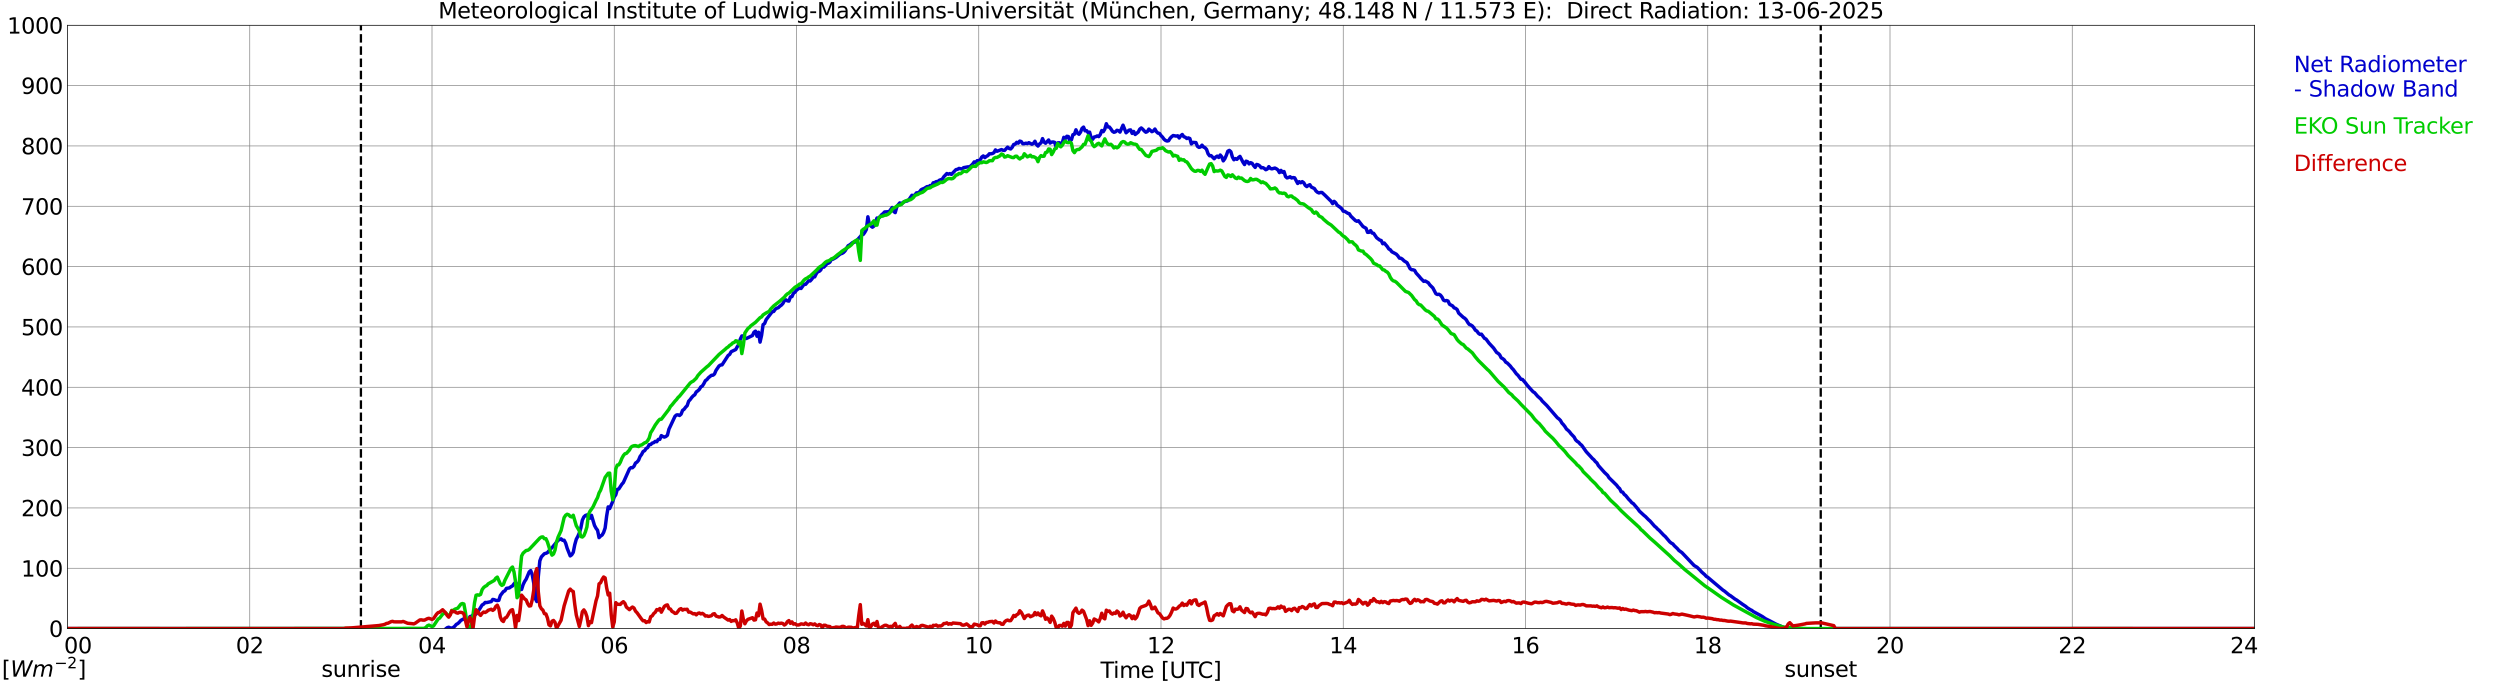 <?xml version="1.0" encoding="utf-8" standalone="no"?>
<!DOCTYPE svg PUBLIC "-//W3C//DTD SVG 1.1//EN"
  "http://www.w3.org/Graphics/SVG/1.1/DTD/svg11.dtd">
<svg xmlns:xlink="http://www.w3.org/1999/xlink" width="1085.4pt" height="296.64pt" viewBox="0 0 1085.4 296.64" xmlns="http://www.w3.org/2000/svg" version="1.1">
 <defs>
  <style type="text/css">*{stroke-linejoin: round; stroke-linecap: butt}</style>
 </defs>
 <g id="figure_1">
  <g id="patch_1">
   <path d="M 0 296.64 
L 1085.4 296.64 
L 1085.4 0 
L 0 0 
z
" style="fill: #ffffff"/>
  </g>
  <g id="axes_1">
   <g id="patch_2">
    <path d="M 29.306 272.909 
L 978.814 272.909 
L 978.814 10.976 
L 29.306 10.976 
z
" style="fill: #ffffff"/>
   </g>
   <g id="patch_3">
    <path d="M 978.814 272.909 
L 978.814 272.909 
L 978.814 10.976 
L 978.814 10.976 
z
" clip-path="url(#p2a1adfeef2)" style="fill: #d3d3d3; opacity: 0.25; stroke: #d3d3d3; stroke-linejoin: miter"/>
   </g>
   <g id="matplotlib.axis_1">
    <g id="xtick_1">
     <g id="line2d_1">
      <path d="M 29.306 272.909 
L 29.306 10.976 
" clip-path="url(#p2a1adfeef2)" style="fill: none; stroke: #808080; stroke-width: 0.3; stroke-linecap: square"/>
     </g>
     <g id="line2d_2"/>
     <g id="text_1">
      <!--    00 -->
      <g transform="translate(18.733 283.627) scale(0.095 -0.095)">
       <defs>
        <path id="DejaVuSans-20" transform="scale(0.016)"/>
        <path id="DejaVuSans-30" d="M 2034 4250 
Q 1547 4250 1301 3770 
Q 1056 3291 1056 2328 
Q 1056 1369 1301 889 
Q 1547 409 2034 409 
Q 2525 409 2770 889 
Q 3016 1369 3016 2328 
Q 3016 3291 2770 3770 
Q 2525 4250 2034 4250 
z
M 2034 4750 
Q 2819 4750 3233 4129 
Q 3647 3509 3647 2328 
Q 3647 1150 3233 529 
Q 2819 -91 2034 -91 
Q 1250 -91 836 529 
Q 422 1150 422 2328 
Q 422 3509 836 4129 
Q 1250 4750 2034 4750 
z
" transform="scale(0.016)"/>
       </defs>
       <use xlink:href="#DejaVuSans-20"/>
       <use xlink:href="#DejaVuSans-20" transform="translate(31.787 0)"/>
       <use xlink:href="#DejaVuSans-20" transform="translate(63.574 0)"/>
       <use xlink:href="#DejaVuSans-30" transform="translate(95.361 0)"/>
       <use xlink:href="#DejaVuSans-30" transform="translate(158.984 0)"/>
      </g>
     </g>
    </g>
    <g id="xtick_2">
     <g id="line2d_3">
      <path d="M 108.431 272.909 
L 108.431 10.976 
" clip-path="url(#p2a1adfeef2)" style="fill: none; stroke: #808080; stroke-width: 0.3; stroke-linecap: square"/>
     </g>
     <g id="line2d_4"/>
     <g id="text_2">
      <!-- 02 -->
      <g transform="translate(102.387 283.627) scale(0.095 -0.095)">
       <defs>
        <path id="DejaVuSans-32" d="M 1228 531 
L 3431 531 
L 3431 0 
L 469 0 
L 469 531 
Q 828 903 1448 1529 
Q 2069 2156 2228 2338 
Q 2531 2678 2651 2914 
Q 2772 3150 2772 3378 
Q 2772 3750 2511 3984 
Q 2250 4219 1831 4219 
Q 1534 4219 1204 4116 
Q 875 4013 500 3803 
L 500 4441 
Q 881 4594 1212 4672 
Q 1544 4750 1819 4750 
Q 2544 4750 2975 4387 
Q 3406 4025 3406 3419 
Q 3406 3131 3298 2873 
Q 3191 2616 2906 2266 
Q 2828 2175 2409 1742 
Q 1991 1309 1228 531 
z
" transform="scale(0.016)"/>
       </defs>
       <use xlink:href="#DejaVuSans-30"/>
       <use xlink:href="#DejaVuSans-32" transform="translate(63.623 0)"/>
      </g>
     </g>
    </g>
    <g id="xtick_3">
     <g id="line2d_5">
      <path d="M 187.557 272.909 
L 187.557 10.976 
" clip-path="url(#p2a1adfeef2)" style="fill: none; stroke: #808080; stroke-width: 0.3; stroke-linecap: square"/>
     </g>
     <g id="line2d_6"/>
     <g id="text_3">
      <!-- 04 -->
      <g transform="translate(181.513 283.627) scale(0.095 -0.095)">
       <defs>
        <path id="DejaVuSans-34" d="M 2419 4116 
L 825 1625 
L 2419 1625 
L 2419 4116 
z
M 2253 4666 
L 3047 4666 
L 3047 1625 
L 3713 1625 
L 3713 1100 
L 3047 1100 
L 3047 0 
L 2419 0 
L 2419 1100 
L 313 1100 
L 313 1709 
L 2253 4666 
z
" transform="scale(0.016)"/>
       </defs>
       <use xlink:href="#DejaVuSans-30"/>
       <use xlink:href="#DejaVuSans-34" transform="translate(63.623 0)"/>
      </g>
     </g>
    </g>
    <g id="xtick_4">
     <g id="line2d_7">
      <path d="M 266.683 272.909 
L 266.683 10.976 
" clip-path="url(#p2a1adfeef2)" style="fill: none; stroke: #808080; stroke-width: 0.3; stroke-linecap: square"/>
     </g>
     <g id="line2d_8"/>
     <g id="text_4">
      <!-- 06 -->
      <g transform="translate(260.638 283.627) scale(0.095 -0.095)">
       <defs>
        <path id="DejaVuSans-36" d="M 2113 2584 
Q 1688 2584 1439 2293 
Q 1191 2003 1191 1497 
Q 1191 994 1439 701 
Q 1688 409 2113 409 
Q 2538 409 2786 701 
Q 3034 994 3034 1497 
Q 3034 2003 2786 2293 
Q 2538 2584 2113 2584 
z
M 3366 4563 
L 3366 3988 
Q 3128 4100 2886 4159 
Q 2644 4219 2406 4219 
Q 1781 4219 1451 3797 
Q 1122 3375 1075 2522 
Q 1259 2794 1537 2939 
Q 1816 3084 2150 3084 
Q 2853 3084 3261 2657 
Q 3669 2231 3669 1497 
Q 3669 778 3244 343 
Q 2819 -91 2113 -91 
Q 1303 -91 875 529 
Q 447 1150 447 2328 
Q 447 3434 972 4092 
Q 1497 4750 2381 4750 
Q 2619 4750 2861 4703 
Q 3103 4656 3366 4563 
z
" transform="scale(0.016)"/>
       </defs>
       <use xlink:href="#DejaVuSans-30"/>
       <use xlink:href="#DejaVuSans-36" transform="translate(63.623 0)"/>
      </g>
     </g>
    </g>
    <g id="xtick_5">
     <g id="line2d_9">
      <path d="M 345.808 272.909 
L 345.808 10.976 
" clip-path="url(#p2a1adfeef2)" style="fill: none; stroke: #808080; stroke-width: 0.3; stroke-linecap: square"/>
     </g>
     <g id="line2d_10"/>
     <g id="text_5">
      <!-- 08 -->
      <g transform="translate(339.764 283.627) scale(0.095 -0.095)">
       <defs>
        <path id="DejaVuSans-38" d="M 2034 2216 
Q 1584 2216 1326 1975 
Q 1069 1734 1069 1313 
Q 1069 891 1326 650 
Q 1584 409 2034 409 
Q 2484 409 2743 651 
Q 3003 894 3003 1313 
Q 3003 1734 2745 1975 
Q 2488 2216 2034 2216 
z
M 1403 2484 
Q 997 2584 770 2862 
Q 544 3141 544 3541 
Q 544 4100 942 4425 
Q 1341 4750 2034 4750 
Q 2731 4750 3128 4425 
Q 3525 4100 3525 3541 
Q 3525 3141 3298 2862 
Q 3072 2584 2669 2484 
Q 3125 2378 3379 2068 
Q 3634 1759 3634 1313 
Q 3634 634 3220 271 
Q 2806 -91 2034 -91 
Q 1263 -91 848 271 
Q 434 634 434 1313 
Q 434 1759 690 2068 
Q 947 2378 1403 2484 
z
M 1172 3481 
Q 1172 3119 1398 2916 
Q 1625 2713 2034 2713 
Q 2441 2713 2670 2916 
Q 2900 3119 2900 3481 
Q 2900 3844 2670 4047 
Q 2441 4250 2034 4250 
Q 1625 4250 1398 4047 
Q 1172 3844 1172 3481 
z
" transform="scale(0.016)"/>
       </defs>
       <use xlink:href="#DejaVuSans-30"/>
       <use xlink:href="#DejaVuSans-38" transform="translate(63.623 0)"/>
      </g>
     </g>
    </g>
    <g id="xtick_6">
     <g id="line2d_11">
      <path d="M 424.934 272.909 
L 424.934 10.976 
" clip-path="url(#p2a1adfeef2)" style="fill: none; stroke: #808080; stroke-width: 0.3; stroke-linecap: square"/>
     </g>
     <g id="line2d_12"/>
     <g id="text_6">
      <!-- 10 -->
      <g transform="translate(418.89 283.627) scale(0.095 -0.095)">
       <defs>
        <path id="DejaVuSans-31" d="M 794 531 
L 1825 531 
L 1825 4091 
L 703 3866 
L 703 4441 
L 1819 4666 
L 2450 4666 
L 2450 531 
L 3481 531 
L 3481 0 
L 794 0 
L 794 531 
z
" transform="scale(0.016)"/>
       </defs>
       <use xlink:href="#DejaVuSans-31"/>
       <use xlink:href="#DejaVuSans-30" transform="translate(63.623 0)"/>
      </g>
     </g>
    </g>
    <g id="xtick_7">
     <g id="line2d_13">
      <path d="M 504.06 272.909 
L 504.06 10.976 
" clip-path="url(#p2a1adfeef2)" style="fill: none; stroke: #808080; stroke-width: 0.3; stroke-linecap: square"/>
     </g>
     <g id="line2d_14"/>
     <g id="text_7">
      <!-- 12 -->
      <g transform="translate(498.015 283.627) scale(0.095 -0.095)">
       <use xlink:href="#DejaVuSans-31"/>
       <use xlink:href="#DejaVuSans-32" transform="translate(63.623 0)"/>
      </g>
     </g>
    </g>
    <g id="xtick_8">
     <g id="line2d_15">
      <path d="M 583.185 272.909 
L 583.185 10.976 
" clip-path="url(#p2a1adfeef2)" style="fill: none; stroke: #808080; stroke-width: 0.3; stroke-linecap: square"/>
     </g>
     <g id="line2d_16"/>
     <g id="text_8">
      <!-- 14 -->
      <g transform="translate(577.141 283.627) scale(0.095 -0.095)">
       <use xlink:href="#DejaVuSans-31"/>
       <use xlink:href="#DejaVuSans-34" transform="translate(63.623 0)"/>
      </g>
     </g>
    </g>
    <g id="xtick_9">
     <g id="line2d_17">
      <path d="M 662.311 272.909 
L 662.311 10.976 
" clip-path="url(#p2a1adfeef2)" style="fill: none; stroke: #808080; stroke-width: 0.3; stroke-linecap: square"/>
     </g>
     <g id="line2d_18"/>
     <g id="text_9">
      <!-- 16 -->
      <g transform="translate(656.267 283.627) scale(0.095 -0.095)">
       <use xlink:href="#DejaVuSans-31"/>
       <use xlink:href="#DejaVuSans-36" transform="translate(63.623 0)"/>
      </g>
     </g>
    </g>
    <g id="xtick_10">
     <g id="line2d_19">
      <path d="M 741.437 272.909 
L 741.437 10.976 
" clip-path="url(#p2a1adfeef2)" style="fill: none; stroke: #808080; stroke-width: 0.3; stroke-linecap: square"/>
     </g>
     <g id="line2d_20"/>
     <g id="text_10">
      <!-- 18 -->
      <g transform="translate(735.392 283.627) scale(0.095 -0.095)">
       <use xlink:href="#DejaVuSans-31"/>
       <use xlink:href="#DejaVuSans-38" transform="translate(63.623 0)"/>
      </g>
     </g>
    </g>
    <g id="xtick_11">
     <g id="line2d_21">
      <path d="M 820.562 272.909 
L 820.562 10.976 
" clip-path="url(#p2a1adfeef2)" style="fill: none; stroke: #808080; stroke-width: 0.3; stroke-linecap: square"/>
     </g>
     <g id="line2d_22"/>
     <g id="text_11">
      <!-- 20 -->
      <g transform="translate(814.518 283.627) scale(0.095 -0.095)">
       <use xlink:href="#DejaVuSans-32"/>
       <use xlink:href="#DejaVuSans-30" transform="translate(63.623 0)"/>
      </g>
     </g>
    </g>
    <g id="xtick_12">
     <g id="line2d_23">
      <path d="M 899.688 272.909 
L 899.688 10.976 
" clip-path="url(#p2a1adfeef2)" style="fill: none; stroke: #808080; stroke-width: 0.3; stroke-linecap: square"/>
     </g>
     <g id="line2d_24"/>
     <g id="text_12">
      <!-- 22 -->
      <g transform="translate(893.644 283.627) scale(0.095 -0.095)">
       <use xlink:href="#DejaVuSans-32"/>
       <use xlink:href="#DejaVuSans-32" transform="translate(63.623 0)"/>
      </g>
     </g>
    </g>
    <g id="xtick_13">
     <g id="line2d_25">
      <path d="M 978.814 272.909 
L 978.814 10.976 
" clip-path="url(#p2a1adfeef2)" style="fill: none; stroke: #808080; stroke-width: 0.3; stroke-linecap: square"/>
     </g>
     <g id="line2d_26"/>
     <g id="text_13">
      <!-- 24    -->
      <g transform="translate(968.241 283.627) scale(0.095 -0.095)">
       <use xlink:href="#DejaVuSans-32"/>
       <use xlink:href="#DejaVuSans-34" transform="translate(63.623 0)"/>
       <use xlink:href="#DejaVuSans-20" transform="translate(127.246 0)"/>
       <use xlink:href="#DejaVuSans-20" transform="translate(159.033 0)"/>
       <use xlink:href="#DejaVuSans-20" transform="translate(190.82 0)"/>
      </g>
     </g>
    </g>
    <g id="text_14">
     <!-- Time [UTC] -->
     <g transform="translate(477.806 294.322) scale(0.095 -0.095)">
      <defs>
       <path id="DejaVuSans-54" d="M -19 4666 
L 3928 4666 
L 3928 4134 
L 2272 4134 
L 2272 0 
L 1638 0 
L 1638 4134 
L -19 4134 
L -19 4666 
z
" transform="scale(0.016)"/>
       <path id="DejaVuSans-69" d="M 603 3500 
L 1178 3500 
L 1178 0 
L 603 0 
L 603 3500 
z
M 603 4863 
L 1178 4863 
L 1178 4134 
L 603 4134 
L 603 4863 
z
" transform="scale(0.016)"/>
       <path id="DejaVuSans-6d" d="M 3328 2828 
Q 3544 3216 3844 3400 
Q 4144 3584 4550 3584 
Q 5097 3584 5394 3201 
Q 5691 2819 5691 2113 
L 5691 0 
L 5113 0 
L 5113 2094 
Q 5113 2597 4934 2840 
Q 4756 3084 4391 3084 
Q 3944 3084 3684 2787 
Q 3425 2491 3425 1978 
L 3425 0 
L 2847 0 
L 2847 2094 
Q 2847 2600 2669 2842 
Q 2491 3084 2119 3084 
Q 1678 3084 1418 2786 
Q 1159 2488 1159 1978 
L 1159 0 
L 581 0 
L 581 3500 
L 1159 3500 
L 1159 2956 
Q 1356 3278 1631 3431 
Q 1906 3584 2284 3584 
Q 2666 3584 2933 3390 
Q 3200 3197 3328 2828 
z
" transform="scale(0.016)"/>
       <path id="DejaVuSans-65" d="M 3597 1894 
L 3597 1613 
L 953 1613 
Q 991 1019 1311 708 
Q 1631 397 2203 397 
Q 2534 397 2845 478 
Q 3156 559 3463 722 
L 3463 178 
Q 3153 47 2828 -22 
Q 2503 -91 2169 -91 
Q 1331 -91 842 396 
Q 353 884 353 1716 
Q 353 2575 817 3079 
Q 1281 3584 2069 3584 
Q 2775 3584 3186 3129 
Q 3597 2675 3597 1894 
z
M 3022 2063 
Q 3016 2534 2758 2815 
Q 2500 3097 2075 3097 
Q 1594 3097 1305 2825 
Q 1016 2553 972 2059 
L 3022 2063 
z
" transform="scale(0.016)"/>
       <path id="DejaVuSans-5b" d="M 550 4863 
L 1875 4863 
L 1875 4416 
L 1125 4416 
L 1125 -397 
L 1875 -397 
L 1875 -844 
L 550 -844 
L 550 4863 
z
" transform="scale(0.016)"/>
       <path id="DejaVuSans-55" d="M 556 4666 
L 1191 4666 
L 1191 1831 
Q 1191 1081 1462 751 
Q 1734 422 2344 422 
Q 2950 422 3222 751 
Q 3494 1081 3494 1831 
L 3494 4666 
L 4128 4666 
L 4128 1753 
Q 4128 841 3676 375 
Q 3225 -91 2344 -91 
Q 1459 -91 1007 375 
Q 556 841 556 1753 
L 556 4666 
z
" transform="scale(0.016)"/>
       <path id="DejaVuSans-43" d="M 4122 4306 
L 4122 3641 
Q 3803 3938 3442 4084 
Q 3081 4231 2675 4231 
Q 1875 4231 1450 3742 
Q 1025 3253 1025 2328 
Q 1025 1406 1450 917 
Q 1875 428 2675 428 
Q 3081 428 3442 575 
Q 3803 722 4122 1019 
L 4122 359 
Q 3791 134 3420 21 
Q 3050 -91 2638 -91 
Q 1578 -91 968 557 
Q 359 1206 359 2328 
Q 359 3453 968 4101 
Q 1578 4750 2638 4750 
Q 3056 4750 3426 4639 
Q 3797 4528 4122 4306 
z
" transform="scale(0.016)"/>
       <path id="DejaVuSans-5d" d="M 1947 4863 
L 1947 -844 
L 622 -844 
L 622 -397 
L 1369 -397 
L 1369 4416 
L 622 4416 
L 622 4863 
L 1947 4863 
z
" transform="scale(0.016)"/>
      </defs>
      <use xlink:href="#DejaVuSans-54"/>
      <use xlink:href="#DejaVuSans-69" transform="translate(57.959 0)"/>
      <use xlink:href="#DejaVuSans-6d" transform="translate(85.742 0)"/>
      <use xlink:href="#DejaVuSans-65" transform="translate(183.154 0)"/>
      <use xlink:href="#DejaVuSans-20" transform="translate(244.678 0)"/>
      <use xlink:href="#DejaVuSans-5b" transform="translate(276.465 0)"/>
      <use xlink:href="#DejaVuSans-55" transform="translate(315.479 0)"/>
      <use xlink:href="#DejaVuSans-54" transform="translate(388.672 0)"/>
      <use xlink:href="#DejaVuSans-43" transform="translate(443.881 0)"/>
      <use xlink:href="#DejaVuSans-5d" transform="translate(513.705 0)"/>
     </g>
    </g>
   </g>
   <g id="matplotlib.axis_2">
    <g id="ytick_1">
     <g id="line2d_27">
      <path d="M 29.306 272.909 
L 978.814 272.909 
" clip-path="url(#p2a1adfeef2)" style="fill: none; stroke: #808080; stroke-width: 0.3; stroke-linecap: square"/>
     </g>
     <g id="line2d_28"/>
     <g id="text_15">
      <!-- 0 -->
      <g transform="translate(21.261 276.518) scale(0.095 -0.095)">
       <use xlink:href="#DejaVuSans-30"/>
      </g>
     </g>
    </g>
    <g id="ytick_2">
     <g id="line2d_29">
      <path d="M 29.306 246.715 
L 978.814 246.715 
" clip-path="url(#p2a1adfeef2)" style="fill: none; stroke: #808080; stroke-width: 0.3; stroke-linecap: square"/>
     </g>
     <g id="line2d_30"/>
     <g id="text_16">
      <!-- 100 -->
      <g transform="translate(9.173 250.325) scale(0.095 -0.095)">
       <use xlink:href="#DejaVuSans-31"/>
       <use xlink:href="#DejaVuSans-30" transform="translate(63.623 0)"/>
       <use xlink:href="#DejaVuSans-30" transform="translate(127.246 0)"/>
      </g>
     </g>
    </g>
    <g id="ytick_3">
     <g id="line2d_31">
      <path d="M 29.306 220.522 
L 978.814 220.522 
" clip-path="url(#p2a1adfeef2)" style="fill: none; stroke: #808080; stroke-width: 0.3; stroke-linecap: square"/>
     </g>
     <g id="line2d_32"/>
     <g id="text_17">
      <!-- 200 -->
      <g transform="translate(9.173 224.131) scale(0.095 -0.095)">
       <use xlink:href="#DejaVuSans-32"/>
       <use xlink:href="#DejaVuSans-30" transform="translate(63.623 0)"/>
       <use xlink:href="#DejaVuSans-30" transform="translate(127.246 0)"/>
      </g>
     </g>
    </g>
    <g id="ytick_4">
     <g id="line2d_33">
      <path d="M 29.306 194.329 
L 978.814 194.329 
" clip-path="url(#p2a1adfeef2)" style="fill: none; stroke: #808080; stroke-width: 0.3; stroke-linecap: square"/>
     </g>
     <g id="line2d_34"/>
     <g id="text_18">
      <!-- 300 -->
      <g transform="translate(9.173 197.938) scale(0.095 -0.095)">
       <defs>
        <path id="DejaVuSans-33" d="M 2597 2516 
Q 3050 2419 3304 2112 
Q 3559 1806 3559 1356 
Q 3559 666 3084 287 
Q 2609 -91 1734 -91 
Q 1441 -91 1130 -33 
Q 819 25 488 141 
L 488 750 
Q 750 597 1062 519 
Q 1375 441 1716 441 
Q 2309 441 2620 675 
Q 2931 909 2931 1356 
Q 2931 1769 2642 2001 
Q 2353 2234 1838 2234 
L 1294 2234 
L 1294 2753 
L 1863 2753 
Q 2328 2753 2575 2939 
Q 2822 3125 2822 3475 
Q 2822 3834 2567 4026 
Q 2313 4219 1838 4219 
Q 1578 4219 1281 4162 
Q 984 4106 628 3988 
L 628 4550 
Q 988 4650 1302 4700 
Q 1616 4750 1894 4750 
Q 2613 4750 3031 4423 
Q 3450 4097 3450 3541 
Q 3450 3153 3228 2886 
Q 3006 2619 2597 2516 
z
" transform="scale(0.016)"/>
       </defs>
       <use xlink:href="#DejaVuSans-33"/>
       <use xlink:href="#DejaVuSans-30" transform="translate(63.623 0)"/>
       <use xlink:href="#DejaVuSans-30" transform="translate(127.246 0)"/>
      </g>
     </g>
    </g>
    <g id="ytick_5">
     <g id="line2d_35">
      <path d="M 29.306 168.136 
L 978.814 168.136 
" clip-path="url(#p2a1adfeef2)" style="fill: none; stroke: #808080; stroke-width: 0.3; stroke-linecap: square"/>
     </g>
     <g id="line2d_36"/>
     <g id="text_19">
      <!-- 400 -->
      <g transform="translate(9.173 171.745) scale(0.095 -0.095)">
       <use xlink:href="#DejaVuSans-34"/>
       <use xlink:href="#DejaVuSans-30" transform="translate(63.623 0)"/>
       <use xlink:href="#DejaVuSans-30" transform="translate(127.246 0)"/>
      </g>
     </g>
    </g>
    <g id="ytick_6">
     <g id="line2d_37">
      <path d="M 29.306 141.942 
L 978.814 141.942 
" clip-path="url(#p2a1adfeef2)" style="fill: none; stroke: #808080; stroke-width: 0.3; stroke-linecap: square"/>
     </g>
     <g id="line2d_38"/>
     <g id="text_20">
      <!-- 500 -->
      <g transform="translate(9.173 145.551) scale(0.095 -0.095)">
       <defs>
        <path id="DejaVuSans-35" d="M 691 4666 
L 3169 4666 
L 3169 4134 
L 1269 4134 
L 1269 2991 
Q 1406 3038 1543 3061 
Q 1681 3084 1819 3084 
Q 2600 3084 3056 2656 
Q 3513 2228 3513 1497 
Q 3513 744 3044 326 
Q 2575 -91 1722 -91 
Q 1428 -91 1123 -41 
Q 819 9 494 109 
L 494 744 
Q 775 591 1075 516 
Q 1375 441 1709 441 
Q 2250 441 2565 725 
Q 2881 1009 2881 1497 
Q 2881 1984 2565 2268 
Q 2250 2553 1709 2553 
Q 1456 2553 1204 2497 
Q 953 2441 691 2322 
L 691 4666 
z
" transform="scale(0.016)"/>
       </defs>
       <use xlink:href="#DejaVuSans-35"/>
       <use xlink:href="#DejaVuSans-30" transform="translate(63.623 0)"/>
       <use xlink:href="#DejaVuSans-30" transform="translate(127.246 0)"/>
      </g>
     </g>
    </g>
    <g id="ytick_7">
     <g id="line2d_39">
      <path d="M 29.306 115.749 
L 978.814 115.749 
" clip-path="url(#p2a1adfeef2)" style="fill: none; stroke: #808080; stroke-width: 0.3; stroke-linecap: square"/>
     </g>
     <g id="line2d_40"/>
     <g id="text_21">
      <!-- 600 -->
      <g transform="translate(9.173 119.358) scale(0.095 -0.095)">
       <use xlink:href="#DejaVuSans-36"/>
       <use xlink:href="#DejaVuSans-30" transform="translate(63.623 0)"/>
       <use xlink:href="#DejaVuSans-30" transform="translate(127.246 0)"/>
      </g>
     </g>
    </g>
    <g id="ytick_8">
     <g id="line2d_41">
      <path d="M 29.306 89.556 
L 978.814 89.556 
" clip-path="url(#p2a1adfeef2)" style="fill: none; stroke: #808080; stroke-width: 0.3; stroke-linecap: square"/>
     </g>
     <g id="line2d_42"/>
     <g id="text_22">
      <!-- 700 -->
      <g transform="translate(9.173 93.165) scale(0.095 -0.095)">
       <defs>
        <path id="DejaVuSans-37" d="M 525 4666 
L 3525 4666 
L 3525 4397 
L 1831 0 
L 1172 0 
L 2766 4134 
L 525 4134 
L 525 4666 
z
" transform="scale(0.016)"/>
       </defs>
       <use xlink:href="#DejaVuSans-37"/>
       <use xlink:href="#DejaVuSans-30" transform="translate(63.623 0)"/>
       <use xlink:href="#DejaVuSans-30" transform="translate(127.246 0)"/>
      </g>
     </g>
    </g>
    <g id="ytick_9">
     <g id="line2d_43">
      <path d="M 29.306 63.362 
L 978.814 63.362 
" clip-path="url(#p2a1adfeef2)" style="fill: none; stroke: #808080; stroke-width: 0.3; stroke-linecap: square"/>
     </g>
     <g id="line2d_44"/>
     <g id="text_23">
      <!-- 800 -->
      <g transform="translate(9.173 66.972) scale(0.095 -0.095)">
       <use xlink:href="#DejaVuSans-38"/>
       <use xlink:href="#DejaVuSans-30" transform="translate(63.623 0)"/>
       <use xlink:href="#DejaVuSans-30" transform="translate(127.246 0)"/>
      </g>
     </g>
    </g>
    <g id="ytick_10">
     <g id="line2d_45">
      <path d="M 29.306 37.169 
L 978.814 37.169 
" clip-path="url(#p2a1adfeef2)" style="fill: none; stroke: #808080; stroke-width: 0.3; stroke-linecap: square"/>
     </g>
     <g id="line2d_46"/>
     <g id="text_24">
      <!-- 900 -->
      <g transform="translate(9.173 40.778) scale(0.095 -0.095)">
       <defs>
        <path id="DejaVuSans-39" d="M 703 97 
L 703 672 
Q 941 559 1184 500 
Q 1428 441 1663 441 
Q 2288 441 2617 861 
Q 2947 1281 2994 2138 
Q 2813 1869 2534 1725 
Q 2256 1581 1919 1581 
Q 1219 1581 811 2004 
Q 403 2428 403 3163 
Q 403 3881 828 4315 
Q 1253 4750 1959 4750 
Q 2769 4750 3195 4129 
Q 3622 3509 3622 2328 
Q 3622 1225 3098 567 
Q 2575 -91 1691 -91 
Q 1453 -91 1209 -44 
Q 966 3 703 97 
z
M 1959 2075 
Q 2384 2075 2632 2365 
Q 2881 2656 2881 3163 
Q 2881 3666 2632 3958 
Q 2384 4250 1959 4250 
Q 1534 4250 1286 3958 
Q 1038 3666 1038 3163 
Q 1038 2656 1286 2365 
Q 1534 2075 1959 2075 
z
" transform="scale(0.016)"/>
       </defs>
       <use xlink:href="#DejaVuSans-39"/>
       <use xlink:href="#DejaVuSans-30" transform="translate(63.623 0)"/>
       <use xlink:href="#DejaVuSans-30" transform="translate(127.246 0)"/>
      </g>
     </g>
    </g>
    <g id="ytick_11">
     <g id="line2d_47">
      <path d="M 29.306 10.976 
L 978.814 10.976 
" clip-path="url(#p2a1adfeef2)" style="fill: none; stroke: #808080; stroke-width: 0.3; stroke-linecap: square"/>
     </g>
     <g id="line2d_48"/>
     <g id="text_25">
      <!-- 1000 -->
      <g transform="translate(3.128 14.585) scale(0.095 -0.095)">
       <use xlink:href="#DejaVuSans-31"/>
       <use xlink:href="#DejaVuSans-30" transform="translate(63.623 0)"/>
       <use xlink:href="#DejaVuSans-30" transform="translate(127.246 0)"/>
       <use xlink:href="#DejaVuSans-30" transform="translate(190.869 0)"/>
      </g>
     </g>
    </g>
   </g>
   <g id="line2d_49">
    <path d="M 156.698 272.909 
L 156.698 10.976 
" clip-path="url(#p2a1adfeef2)" style="fill: none; stroke-dasharray: 3.7,1.6; stroke-dashoffset: 0; stroke: #000000"/>
   </g>
   <g id="line2d_50">
    <path d="M 790.495 272.909 
L 790.495 10.976 
" clip-path="url(#p2a1adfeef2)" style="fill: none; stroke-dasharray: 3.7,1.6; stroke-dashoffset: 0; stroke: #000000"/>
   </g>
   <g id="line2d_51">
    <path d="M 29.306 272.909 
L 149.313 272.909 
L 149.972 273.124 
L 152.61 273.226 
L 164.479 274.232 
L 166.457 274.585 
L 167.116 274.787 
L 167.776 275.138 
L 168.435 275.24 
L 169.754 275.895 
L 170.413 276.057 
L 171.073 275.84 
L 174.37 275.827 
L 175.029 276.021 
L 177.007 275.211 
L 178.985 275.041 
L 179.645 274.936 
L 180.304 275.248 
L 182.282 276.626 
L 182.941 276.665 
L 184.26 276.432 
L 184.92 276.374 
L 185.579 275.987 
L 186.898 275.835 
L 188.216 276.115 
L 188.876 276.086 
L 190.195 275.711 
L 191.513 275.295 
L 192.173 274.847 
L 192.832 273.833 
L 193.492 273.05 
L 194.151 272.524 
L 194.81 272.322 
L 195.47 272.605 
L 196.129 272.694 
L 196.788 272.419 
L 197.448 271.861 
L 198.107 271.088 
L 198.767 270.724 
L 199.426 270.124 
L 200.085 269.354 
L 201.404 268.624 
L 202.063 269.263 
L 202.723 269.708 
L 203.382 269.36 
L 204.042 267.696 
L 204.701 267.552 
L 205.36 267.015 
L 206.679 266.63 
L 207.998 264.794 
L 209.317 262.657 
L 209.976 262.277 
L 210.635 261.559 
L 211.295 261.609 
L 213.273 261.19 
L 213.932 260.247 
L 214.592 260.36 
L 215.251 260.65 
L 215.91 260.732 
L 216.57 260.629 
L 217.229 258.55 
L 218.548 256.847 
L 219.207 256.512 
L 219.867 255.448 
L 221.186 255.234 
L 221.845 254.725 
L 222.504 254.382 
L 223.164 253.471 
L 223.823 252.811 
L 224.482 253.785 
L 225.142 255.262 
L 225.801 255.991 
L 226.461 255.901 
L 227.12 253.793 
L 227.779 252.431 
L 228.439 251.438 
L 229.757 248.316 
L 230.417 247.729 
L 231.076 249.573 
L 231.736 253.211 
L 232.395 259.849 
L 233.054 261.161 
L 233.714 250.286 
L 234.373 243.496 
L 235.033 241.794 
L 236.351 240.392 
L 237.011 240.227 
L 237.67 239.945 
L 238.989 238.352 
L 239.648 237.815 
L 242.286 234.578 
L 243.604 233.938 
L 244.264 234.578 
L 244.923 234.546 
L 245.583 235.832 
L 246.242 238.043 
L 247.561 241.343 
L 248.22 240.867 
L 248.88 239.79 
L 249.539 236.508 
L 250.198 234.135 
L 250.858 232.906 
L 251.517 231.398 
L 252.176 229.226 
L 252.836 225.837 
L 253.495 224.435 
L 254.155 223.809 
L 254.814 223.563 
L 255.473 224.669 
L 256.133 224.98 
L 256.792 223.726 
L 258.111 228.126 
L 258.77 229.349 
L 259.43 230.219 
L 260.089 233.422 
L 260.748 232.733 
L 261.408 232.296 
L 262.067 231.172 
L 262.726 229.237 
L 263.386 224.019 
L 264.045 220.077 
L 264.705 220.779 
L 266.023 217.699 
L 266.683 215.752 
L 267.342 214.83 
L 268.002 212.491 
L 268.661 212.279 
L 269.98 210.241 
L 270.639 209.487 
L 273.277 203.617 
L 273.936 203.028 
L 274.595 203.07 
L 275.255 202.433 
L 275.914 201.042 
L 276.573 200.607 
L 277.233 199.816 
L 277.892 198.192 
L 278.552 197.315 
L 279.211 196.026 
L 279.87 195.68 
L 280.53 194.709 
L 281.189 194.337 
L 281.849 193.061 
L 282.508 193.011 
L 283.167 192.372 
L 283.827 192.189 
L 284.486 191.613 
L 285.145 191.778 
L 285.805 190.772 
L 286.464 190.753 
L 287.124 189.135 
L 287.783 189.52 
L 288.442 189.771 
L 289.102 189.509 
L 289.761 188.972 
L 290.42 186.369 
L 293.058 180.737 
L 293.717 180.15 
L 294.377 180.109 
L 295.036 180.381 
L 295.696 179.813 
L 296.355 178.152 
L 297.014 177.688 
L 297.674 176.787 
L 298.333 176.127 
L 298.992 174.191 
L 299.652 173.482 
L 300.311 172.573 
L 300.971 171.86 
L 301.63 171.404 
L 302.289 170.16 
L 302.949 169.694 
L 303.608 169.086 
L 304.267 167.981 
L 304.927 167.596 
L 305.586 166.553 
L 306.246 165.275 
L 306.905 164.809 
L 307.564 164.01 
L 308.883 162.936 
L 309.543 162.915 
L 310.202 162.37 
L 310.861 160.82 
L 312.18 158.895 
L 312.839 158.478 
L 313.499 158.397 
L 316.136 154.316 
L 316.796 153.868 
L 317.455 152.684 
L 319.433 151.752 
L 320.093 150.526 
L 320.752 149.554 
L 321.411 147.254 
L 322.071 145.874 
L 322.73 145.827 
L 323.39 146.686 
L 324.049 146.958 
L 326.686 145.672 
L 327.346 144.234 
L 328.005 143.768 
L 328.665 145.986 
L 329.324 144.245 
L 329.983 148.527 
L 330.643 145.601 
L 331.302 140.942 
L 331.961 140.475 
L 332.621 138.794 
L 335.258 135.339 
L 335.918 135.224 
L 336.577 134.252 
L 337.236 133.799 
L 337.896 133.615 
L 338.555 132.955 
L 339.215 132.492 
L 339.874 131.782 
L 340.533 130.585 
L 341.193 130.168 
L 341.852 130.603 
L 342.512 130.726 
L 343.171 128.911 
L 343.83 128.77 
L 344.49 127.303 
L 345.149 126.855 
L 345.808 125.972 
L 347.127 125.021 
L 347.787 125.244 
L 349.105 123.4 
L 349.765 123.452 
L 351.083 121.902 
L 351.743 121.991 
L 352.402 121.26 
L 353.062 120.309 
L 353.721 120.199 
L 354.38 118.863 
L 355.04 117.949 
L 355.699 117.797 
L 356.359 117.179 
L 357.018 115.547 
L 357.677 115.985 
L 358.337 115.327 
L 358.996 114.505 
L 359.655 114.261 
L 360.315 113.816 
L 360.974 112.58 
L 361.634 112.538 
L 362.952 111.778 
L 364.271 110.686 
L 364.93 110.217 
L 365.59 110.015 
L 366.249 109.591 
L 366.909 108.892 
L 368.227 106.681 
L 368.887 106.348 
L 370.206 105.282 
L 370.865 105.201 
L 371.524 104.936 
L 374.162 101.979 
L 374.821 101.777 
L 375.481 100.834 
L 376.14 99.63 
L 376.799 94.129 
L 377.459 97.503 
L 378.118 98.16 
L 378.777 98.637 
L 379.437 98.16 
L 380.756 94.655 
L 381.415 94.729 
L 382.074 94.09 
L 382.734 93.27 
L 383.393 92.751 
L 384.053 92.031 
L 386.031 91.879 
L 387.349 90.095 
L 388.009 91.819 
L 388.668 92.303 
L 389.328 89.901 
L 389.987 88.867 
L 390.646 88.099 
L 391.306 88.626 
L 391.965 87.947 
L 392.624 87.573 
L 393.284 87.35 
L 393.943 87.245 
L 394.603 86.69 
L 395.921 84.786 
L 396.581 84.977 
L 397.24 84.584 
L 397.899 83.733 
L 398.559 83.701 
L 399.218 83.327 
L 399.878 82.423 
L 400.537 82.059 
L 401.196 81.829 
L 402.515 81.006 
L 403.175 81.045 
L 403.834 80.54 
L 404.493 80.731 
L 405.153 79.366 
L 405.812 79.264 
L 406.471 78.837 
L 407.131 78.858 
L 407.79 78.279 
L 409.109 77.774 
L 409.768 76.742 
L 411.087 75.341 
L 411.746 75.626 
L 412.406 75.354 
L 413.065 75.718 
L 415.043 73.638 
L 415.703 73.517 
L 416.362 73.122 
L 417.681 73.384 
L 418.34 72.789 
L 420.318 72.423 
L 420.978 72.464 
L 422.297 71.249 
L 422.956 70.296 
L 423.615 70.469 
L 424.275 69.748 
L 424.934 69.759 
L 425.593 69.342 
L 426.253 68.166 
L 426.912 67.703 
L 427.572 68.441 
L 428.231 67.904 
L 428.89 67.548 
L 429.55 66.76 
L 430.209 66.778 
L 430.869 66.647 
L 431.528 66.283 
L 432.187 65.078 
L 432.847 65.675 
L 434.825 64.944 
L 435.484 65.248 
L 436.144 65.298 
L 437.462 63.899 
L 438.122 64.457 
L 438.781 64.669 
L 439.44 63.96 
L 440.1 62.726 
L 440.759 62.592 
L 441.419 61.793 
L 442.078 62.155 
L 442.737 61.264 
L 443.397 61.455 
L 444.056 62.398 
L 444.716 62.388 
L 445.375 62.144 
L 446.034 62.356 
L 446.694 61.95 
L 448.012 62.608 
L 448.672 62.275 
L 449.331 61.332 
L 449.991 62.749 
L 450.65 63.409 
L 451.309 62.516 
L 451.969 62.029 
L 452.628 60.185 
L 453.287 61.673 
L 453.947 62.189 
L 455.266 60.78 
L 455.925 62.108 
L 456.584 61.702 
L 457.244 61.631 
L 457.903 61.822 
L 458.563 63.91 
L 459.222 62.037 
L 459.881 61.956 
L 460.541 62.359 
L 461.2 62.016 
L 461.859 59.625 
L 462.519 60.172 
L 463.178 59.166 
L 463.838 59.276 
L 464.497 61.324 
L 465.156 60.738 
L 465.816 58.477 
L 466.475 58.265 
L 467.134 56.358 
L 467.794 57.796 
L 468.453 58.286 
L 469.113 57.385 
L 469.772 55.743 
L 470.431 55.185 
L 471.091 56.798 
L 471.75 56.725 
L 472.409 57.579 
L 473.069 57.367 
L 473.728 59.795 
L 474.388 60.476 
L 475.047 59.491 
L 475.706 59.357 
L 476.366 59.014 
L 477.025 59.31 
L 477.685 58.417 
L 478.344 56.675 
L 479.003 57.162 
L 479.663 56.07 
L 480.322 53.721 
L 480.981 55.098 
L 481.641 55.138 
L 482.3 55.957 
L 482.96 56.982 
L 483.619 57.424 
L 484.278 57.236 
L 484.938 56.568 
L 485.597 56.748 
L 486.256 57.346 
L 487.575 54.349 
L 488.894 57.642 
L 490.213 56.487 
L 490.872 56.405 
L 491.532 57.917 
L 492.191 57.086 
L 492.85 58.383 
L 494.169 57.338 
L 494.828 56.073 
L 495.488 55.557 
L 496.147 56.115 
L 496.807 56.845 
L 497.466 57.403 
L 498.125 57.139 
L 498.785 56.057 
L 500.103 57.162 
L 500.763 56.848 
L 501.422 56.028 
L 502.082 57.183 
L 502.741 57.801 
L 503.4 57.932 
L 504.06 58.865 
L 504.719 59.525 
L 505.379 60.447 
L 506.038 60.984 
L 506.697 61.235 
L 507.357 61.094 
L 508.016 60.033 
L 508.675 59.352 
L 509.335 58.847 
L 510.654 59.088 
L 511.313 58.957 
L 511.972 59.9 
L 512.632 58.93 
L 513.291 58.393 
L 513.95 59.347 
L 514.61 59.588 
L 515.269 60.135 
L 515.929 59.873 
L 516.588 60.148 
L 517.247 62.487 
L 517.907 61.817 
L 519.226 61.909 
L 519.885 63.53 
L 520.544 63.983 
L 521.204 63.815 
L 521.863 63.035 
L 522.522 63.834 
L 523.182 64.13 
L 523.841 64.889 
L 524.501 66.754 
L 525.16 67.627 
L 525.819 67.577 
L 527.138 68.915 
L 527.797 68.195 
L 528.457 67.789 
L 529.116 68.365 
L 529.776 67.302 
L 530.435 68.093 
L 531.094 69.835 
L 531.754 68.934 
L 532.413 67.456 
L 533.073 65.652 
L 533.732 65.298 
L 534.391 65.874 
L 535.051 68.164 
L 535.71 69.361 
L 536.369 68.855 
L 537.029 69.177 
L 537.688 68.42 
L 538.348 67.904 
L 539.666 70.466 
L 540.326 71.438 
L 540.985 69.979 
L 541.644 70.183 
L 542.304 71.155 
L 542.963 70.62 
L 543.623 70.911 
L 544.282 71.907 
L 544.941 72.677 
L 545.601 71.398 
L 546.26 71.574 
L 546.919 72.038 
L 547.579 72.86 
L 548.238 72.758 
L 548.898 73.111 
L 549.557 73.68 
L 550.216 73.389 
L 550.876 72.354 
L 551.535 73.125 
L 552.195 73.305 
L 553.513 72.962 
L 554.173 73.287 
L 554.832 73.792 
L 555.491 74.929 
L 556.151 73.986 
L 556.81 74.827 
L 557.47 74.484 
L 558.129 76.632 
L 558.788 77.24 
L 559.448 77.056 
L 560.107 76.744 
L 560.766 77.281 
L 561.426 77.09 
L 562.085 77.203 
L 563.404 79.655 
L 564.063 78.884 
L 564.723 79.34 
L 565.382 78.866 
L 566.042 79.351 
L 566.701 80.498 
L 567.36 81.004 
L 568.02 80.487 
L 568.679 80.197 
L 569.338 81.218 
L 570.657 81.857 
L 571.317 82.879 
L 571.976 83.468 
L 572.635 83.764 
L 573.295 83.57 
L 573.954 83.57 
L 575.273 84.796 
L 577.251 86.742 
L 577.91 87.361 
L 578.57 88.403 
L 579.229 87.421 
L 579.889 88.021 
L 580.548 89.095 
L 581.867 90.035 
L 582.526 90.643 
L 583.185 91.677 
L 583.845 91.769 
L 585.164 92.599 
L 585.823 92.793 
L 586.482 93.846 
L 588.46 95.761 
L 589.12 96.075 
L 589.779 95.842 
L 591.757 98.354 
L 593.076 99.106 
L 593.736 100.876 
L 594.395 100.858 
L 595.054 100.138 
L 595.714 101.172 
L 596.373 101.29 
L 597.692 103.226 
L 599.011 104.221 
L 599.67 104.433 
L 600.329 105.822 
L 600.989 105.507 
L 602.307 107.068 
L 602.967 108.08 
L 603.626 108.446 
L 604.286 109.316 
L 605.604 110.015 
L 606.264 110.39 
L 606.923 111.121 
L 607.582 112.071 
L 608.242 112.124 
L 608.901 112.559 
L 609.561 113.237 
L 610.879 114.057 
L 612.198 116.64 
L 612.858 117.098 
L 613.517 117.148 
L 614.176 117.381 
L 614.836 118.565 
L 616.154 119.995 
L 616.814 120.815 
L 618.133 122.164 
L 618.792 121.988 
L 620.111 122.758 
L 620.77 123.691 
L 622.089 125.008 
L 623.408 127.523 
L 624.067 127.866 
L 624.726 127.745 
L 625.386 128.128 
L 626.045 128.979 
L 626.705 130.31 
L 627.364 130.614 
L 628.023 130.462 
L 628.683 130.713 
L 629.342 132.112 
L 630.661 132.814 
L 631.32 133.663 
L 631.98 133.885 
L 632.639 134.401 
L 633.298 135.933 
L 635.276 137.764 
L 635.936 138.181 
L 636.595 138.851 
L 637.255 140.014 
L 637.914 140.866 
L 638.573 141.101 
L 639.233 141.534 
L 639.892 142.325 
L 640.552 143.37 
L 641.211 143.744 
L 641.87 144.677 
L 642.53 145.172 
L 643.189 145.08 
L 644.508 146.895 
L 645.167 147.199 
L 646.486 148.991 
L 648.464 151.12 
L 649.783 153.032 
L 650.442 153.418 
L 651.102 154.057 
L 651.761 155.353 
L 652.42 155.707 
L 653.08 156.233 
L 653.739 157.25 
L 654.399 157.603 
L 655.717 158.921 
L 656.377 159.811 
L 657.036 160.479 
L 658.355 162.302 
L 659.014 162.902 
L 660.333 164.665 
L 660.992 164.736 
L 662.311 166.265 
L 662.97 167.156 
L 664.289 168.657 
L 665.608 170.087 
L 666.267 170.49 
L 667.586 172.041 
L 668.905 173.196 
L 669.564 174.097 
L 671.542 176.043 
L 676.158 181.395 
L 676.817 181.871 
L 677.477 182.539 
L 678.136 183.702 
L 678.796 184.391 
L 679.455 185.242 
L 680.114 186.306 
L 680.774 186.822 
L 681.433 187.482 
L 682.092 188.354 
L 683.411 189.729 
L 684.071 190.968 
L 684.73 191.605 
L 685.389 192.021 
L 686.049 192.791 
L 686.708 193.318 
L 688.686 196.126 
L 690.664 198.271 
L 691.324 199.02 
L 691.983 199.57 
L 692.643 200.4 
L 693.302 200.956 
L 693.961 202.142 
L 696.599 205.11 
L 697.918 206.349 
L 698.577 207.41 
L 701.874 210.645 
L 702.533 211.535 
L 703.193 212.146 
L 703.852 213.489 
L 704.511 213.683 
L 705.171 214.655 
L 705.83 215.163 
L 707.149 216.803 
L 707.808 217.444 
L 708.468 218.262 
L 709.127 218.649 
L 711.105 220.957 
L 711.765 221.91 
L 713.743 223.747 
L 714.402 224.273 
L 715.721 225.64 
L 716.38 226.198 
L 718.358 228.459 
L 719.018 228.985 
L 719.677 229.716 
L 720.337 230.261 
L 722.315 232.362 
L 722.974 232.919 
L 724.952 235.248 
L 725.612 235.788 
L 726.271 236.141 
L 726.93 236.943 
L 728.249 238.187 
L 728.909 238.981 
L 730.227 239.921 
L 735.502 245.508 
L 736.821 246.299 
L 738.14 247.596 
L 738.799 248.347 
L 740.118 249.492 
L 740.777 250.231 
L 741.437 250.637 
L 748.031 256.205 
L 748.69 256.632 
L 750.668 258.275 
L 751.327 258.649 
L 753.306 260.129 
L 753.965 260.496 
L 756.602 262.395 
L 757.921 263.264 
L 758.581 263.854 
L 759.899 264.687 
L 760.559 265.001 
L 761.218 265.517 
L 763.856 266.95 
L 765.174 267.694 
L 766.493 268.616 
L 768.471 269.601 
L 771.109 270.991 
L 773.746 272.141 
L 775.065 272.691 
L 775.725 273.118 
L 776.384 274.436 
L 777.043 275.075 
L 778.362 273.82 
L 779.681 274.067 
L 781 274.342 
L 784.956 275.209 
L 787.593 275.305 
L 789.572 275.45 
L 790.231 275.489 
L 791.55 275.24 
L 792.209 274.989 
L 794.847 274.483 
L 796.165 274.182 
L 796.825 272.909 
L 978.154 272.909 
L 978.154 272.909 
" clip-path="url(#p2a1adfeef2)" style="fill: none; stroke: #0000cc; stroke-width: 1.5; stroke-linecap: square"/>
   </g>
   <g id="line2d_52">
    <path d="M 29.306 272.927 
L 183.601 272.832 
L 184.26 272.772 
L 184.92 272.368 
L 185.579 271.665 
L 186.238 271.394 
L 187.557 272.028 
L 188.216 271.779 
L 190.195 268.777 
L 190.854 268.366 
L 192.173 266.668 
L 192.832 266.31 
L 193.492 266.2 
L 194.81 267.351 
L 195.47 266.707 
L 196.129 265.011 
L 196.788 265.036 
L 197.448 264.506 
L 198.767 264.029 
L 200.085 262.302 
L 200.745 262.029 
L 201.404 262.238 
L 202.063 265.827 
L 202.723 270.499 
L 203.382 272.486 
L 204.042 272.538 
L 204.701 271.221 
L 205.36 267.065 
L 206.02 261.735 
L 206.679 258.442 
L 207.339 258.252 
L 207.998 258.401 
L 208.657 258.056 
L 209.317 256.017 
L 209.976 255.1 
L 210.635 254.562 
L 211.295 254.24 
L 211.954 253.484 
L 214.592 251.993 
L 215.251 251.042 
L 215.91 250.559 
L 217.229 253.522 
L 217.889 254.152 
L 218.548 253.769 
L 219.207 251.959 
L 221.845 246.759 
L 222.504 246.181 
L 223.164 248.321 
L 223.823 252.551 
L 224.482 259.492 
L 225.142 258.715 
L 225.801 248.031 
L 226.461 241.394 
L 227.12 240.15 
L 228.439 238.987 
L 229.098 238.924 
L 229.757 238.527 
L 234.373 233.605 
L 235.033 233.173 
L 235.692 233.107 
L 236.351 233.906 
L 237.011 233.872 
L 237.67 235.31 
L 238.989 239.532 
L 239.648 241.014 
L 240.308 240.533 
L 240.967 238.812 
L 241.626 235.35 
L 242.286 233.238 
L 243.604 230.319 
L 244.923 224.702 
L 245.583 223.708 
L 246.242 223.265 
L 246.901 223.501 
L 247.561 224.207 
L 248.22 224.44 
L 248.88 223.705 
L 250.198 228.236 
L 251.517 230.457 
L 252.176 232.939 
L 252.836 233.15 
L 253.495 232.554 
L 254.155 230.938 
L 254.814 228.763 
L 255.473 223.383 
L 256.133 222.002 
L 257.451 220.121 
L 258.77 217.269 
L 259.43 216.059 
L 260.089 213.998 
L 260.748 212.841 
L 262.726 207.247 
L 264.045 205.479 
L 264.705 205.413 
L 265.364 213.19 
L 266.023 216.984 
L 266.683 212.849 
L 267.342 203.561 
L 268.002 201.916 
L 268.661 201.795 
L 269.32 200.702 
L 269.98 199.024 
L 270.639 197.813 
L 271.298 197 
L 271.958 196.851 
L 273.277 195.394 
L 273.936 194.163 
L 274.595 193.721 
L 275.255 193.511 
L 275.914 193.466 
L 277.233 193.877 
L 277.892 193.303 
L 278.552 193.21 
L 279.87 192.249 
L 280.53 192.079 
L 281.189 191.305 
L 281.849 190.179 
L 282.508 187.84 
L 283.167 186.851 
L 284.486 184.53 
L 285.805 182.703 
L 286.464 182.042 
L 287.124 182.01 
L 290.42 177.695 
L 291.08 176.466 
L 291.739 175.799 
L 293.058 174.156 
L 293.717 173.467 
L 294.377 172.578 
L 295.036 171.982 
L 299.652 166.295 
L 300.311 165.791 
L 300.971 165.464 
L 302.289 164.19 
L 302.949 163.101 
L 304.267 161.609 
L 306.905 159.244 
L 307.564 158.745 
L 312.18 153.889 
L 314.818 151.674 
L 315.477 151.048 
L 316.136 150.629 
L 316.796 149.951 
L 317.455 149.556 
L 318.114 148.887 
L 318.774 148.673 
L 319.433 147.945 
L 320.093 148.12 
L 320.752 149.416 
L 321.411 148.348 
L 322.071 153.502 
L 322.73 149.872 
L 323.39 144.594 
L 324.708 142.614 
L 325.368 142.13 
L 326.027 141.416 
L 328.005 139.945 
L 329.983 137.925 
L 330.643 137.586 
L 331.302 136.71 
L 332.621 135.866 
L 333.94 135.178 
L 334.599 134.182 
L 335.918 132.817 
L 338.555 130.751 
L 339.874 129.594 
L 340.533 129.029 
L 341.193 128.177 
L 341.852 127.584 
L 342.512 127.256 
L 345.149 124.728 
L 346.468 123.918 
L 347.127 123.337 
L 347.787 123.19 
L 349.105 121.561 
L 349.765 121.04 
L 350.424 120.737 
L 351.083 120.231 
L 351.743 119.87 
L 354.38 117.406 
L 355.699 116.025 
L 357.018 115.196 
L 358.337 113.884 
L 358.996 113.449 
L 359.655 113.255 
L 360.315 112.94 
L 360.974 112.42 
L 361.634 112.142 
L 362.293 111.735 
L 363.612 110.606 
L 364.93 109.632 
L 365.59 109.049 
L 368.887 106.9 
L 369.546 106.364 
L 370.865 104.871 
L 371.524 104.44 
L 372.184 104.151 
L 372.843 109.326 
L 373.502 113.045 
L 374.162 100.115 
L 374.821 99.515 
L 375.481 99.163 
L 376.14 98.477 
L 377.459 97.631 
L 378.118 97.252 
L 378.777 96.653 
L 379.437 95.849 
L 380.096 97.77 
L 380.756 97.734 
L 381.415 94.912 
L 382.074 94.063 
L 383.393 93.772 
L 384.053 93.431 
L 384.712 93.416 
L 385.371 93.115 
L 386.031 92.675 
L 386.69 91.947 
L 387.349 90.874 
L 388.009 90.318 
L 388.668 90.04 
L 389.328 89.494 
L 389.987 89.156 
L 390.646 89.048 
L 391.306 88.765 
L 392.624 87.481 
L 393.284 87.269 
L 393.943 86.936 
L 395.262 86.725 
L 395.921 86.313 
L 396.581 85.751 
L 397.24 84.857 
L 398.559 84.372 
L 399.218 83.948 
L 400.537 83.47 
L 401.196 82.993 
L 402.515 81.802 
L 403.834 81.531 
L 404.493 81.041 
L 407.131 79.888 
L 408.45 79.109 
L 409.109 79.251 
L 409.768 78.928 
L 411.087 77.831 
L 411.746 77.536 
L 412.406 77.52 
L 413.065 77.65 
L 413.725 77.468 
L 414.384 76.867 
L 415.043 76.012 
L 415.703 75.874 
L 416.362 75.308 
L 417.022 75.409 
L 417.681 74.931 
L 418.34 74.266 
L 419.659 74.532 
L 420.978 73.36 
L 421.637 72.628 
L 422.297 72.157 
L 423.615 72.243 
L 424.275 71.381 
L 425.593 70.565 
L 426.253 70.658 
L 426.912 70.271 
L 428.231 70.564 
L 428.89 70.277 
L 429.55 69.761 
L 430.869 69.769 
L 431.528 68.704 
L 432.187 68.367 
L 432.847 68.357 
L 434.165 67.648 
L 434.825 66.855 
L 435.484 67.119 
L 436.144 68.192 
L 436.803 68.036 
L 437.462 67.602 
L 439.44 68.385 
L 440.1 68.422 
L 440.759 67.853 
L 441.419 67.816 
L 442.078 68.516 
L 442.737 69.017 
L 443.397 68.489 
L 444.056 68.222 
L 444.716 66.76 
L 446.034 68.108 
L 446.694 67.82 
L 447.353 67.392 
L 448.012 68.089 
L 448.672 68.012 
L 449.331 68.307 
L 449.991 68.739 
L 450.65 70.195 
L 451.309 68.4 
L 451.969 67.566 
L 452.628 67.875 
L 453.287 67.801 
L 453.947 66.226 
L 454.606 66.062 
L 455.266 64.672 
L 455.925 64.797 
L 456.584 67.109 
L 457.244 66.057 
L 457.903 64.652 
L 458.563 64.401 
L 459.222 62.305 
L 459.881 63.275 
L 460.541 63.743 
L 461.2 63.052 
L 461.859 61.881 
L 462.519 61.243 
L 463.178 61.84 
L 463.838 61.942 
L 464.497 61.706 
L 465.156 62.233 
L 465.816 65.405 
L 466.475 66.262 
L 467.134 65.239 
L 467.794 64.914 
L 468.453 64.901 
L 469.772 63.759 
L 470.431 62.677 
L 471.091 62.627 
L 472.409 58.884 
L 473.069 60.759 
L 473.728 61.218 
L 474.388 62.853 
L 475.047 63.658 
L 475.706 63.239 
L 476.366 62.498 
L 477.025 62.211 
L 478.344 63.347 
L 479.663 60.299 
L 480.322 61.712 
L 480.981 62.581 
L 481.641 62.788 
L 482.3 62.633 
L 482.96 63.273 
L 483.619 64.215 
L 484.278 63.8 
L 484.938 64.186 
L 485.597 63.8 
L 486.916 61.821 
L 487.575 61.468 
L 488.235 61.623 
L 488.894 62.325 
L 489.553 62.619 
L 490.213 62.498 
L 490.872 61.962 
L 492.191 62.553 
L 492.85 62.601 
L 493.51 62.84 
L 494.169 63.994 
L 494.828 64.844 
L 495.488 64.925 
L 497.466 67.469 
L 498.785 67.983 
L 499.444 67.106 
L 500.103 65.748 
L 502.082 65.211 
L 502.741 64.61 
L 503.4 64.427 
L 504.06 64.427 
L 504.719 64.125 
L 505.379 64.668 
L 506.038 65.424 
L 507.357 66.016 
L 508.016 65.853 
L 508.675 66.532 
L 509.335 67.764 
L 509.994 67.43 
L 511.313 67.895 
L 511.972 69.622 
L 512.632 69.059 
L 513.291 69.458 
L 513.95 69.357 
L 514.61 70.086 
L 515.269 70.283 
L 515.929 71.162 
L 517.247 73.223 
L 517.907 73.852 
L 518.566 74.298 
L 519.226 74.377 
L 519.885 73.969 
L 520.544 74.016 
L 521.204 74.395 
L 521.863 73.882 
L 522.522 75.007 
L 523.182 75.682 
L 524.501 72.614 
L 525.16 71.229 
L 525.819 71.044 
L 526.479 72.053 
L 527.138 74.489 
L 527.797 74.135 
L 528.457 74.262 
L 529.116 74.195 
L 529.776 73.874 
L 530.435 74.198 
L 531.754 76.591 
L 532.413 77.025 
L 533.073 75.944 
L 533.732 76.099 
L 534.391 76.624 
L 535.051 75.893 
L 536.369 77.305 
L 537.029 77.532 
L 537.688 76.913 
L 538.348 77.354 
L 539.007 77.285 
L 540.326 78.401 
L 540.985 78.709 
L 541.644 78.792 
L 542.304 78.538 
L 542.963 77.486 
L 543.623 78.086 
L 544.282 78.049 
L 544.941 77.869 
L 545.601 77.862 
L 546.919 78.658 
L 547.579 79.308 
L 548.238 78.969 
L 548.898 79.382 
L 549.557 79.631 
L 550.876 81.083 
L 551.535 82.009 
L 552.854 81.899 
L 553.513 81.593 
L 554.173 82.074 
L 554.832 83.23 
L 555.491 83.77 
L 556.151 83.763 
L 556.81 83.994 
L 557.47 83.823 
L 558.129 84.109 
L 558.788 85.192 
L 559.448 85.454 
L 560.107 85.112 
L 560.766 85.091 
L 561.426 85.742 
L 562.085 86.036 
L 563.404 87.079 
L 564.063 87.994 
L 564.723 88.393 
L 565.382 88.447 
L 566.042 88.622 
L 568.02 90.172 
L 569.338 91.004 
L 569.998 92.037 
L 570.657 92.584 
L 571.317 92.053 
L 571.976 92.632 
L 572.635 93.729 
L 573.954 94.43 
L 574.613 95.183 
L 575.932 96.32 
L 576.592 96.867 
L 577.91 97.691 
L 581.207 100.793 
L 581.867 101.126 
L 582.526 101.896 
L 583.185 102.489 
L 583.845 102.846 
L 585.164 104.142 
L 585.823 105.071 
L 586.482 104.962 
L 587.142 105.025 
L 587.801 105.834 
L 588.46 106.347 
L 589.12 107.015 
L 589.779 108.485 
L 591.098 109.012 
L 591.757 109.034 
L 592.417 110.1 
L 593.076 110.444 
L 595.054 112.273 
L 595.714 113.074 
L 596.373 114.3 
L 597.692 114.869 
L 598.351 115.429 
L 599.011 115.466 
L 600.329 117.093 
L 600.989 117.211 
L 601.648 117.815 
L 602.307 118.146 
L 602.967 118.94 
L 603.626 120.423 
L 604.286 121.414 
L 604.945 121.94 
L 605.604 122.125 
L 606.264 122.577 
L 610.22 126.53 
L 611.539 126.983 
L 612.858 128.254 
L 614.176 130.091 
L 614.836 130.62 
L 615.495 131.722 
L 616.154 132.268 
L 616.814 132.423 
L 618.792 134.541 
L 619.451 134.997 
L 620.111 135.152 
L 622.748 137.346 
L 623.408 138.413 
L 624.067 138.489 
L 624.726 139.059 
L 626.045 141.061 
L 628.023 142.422 
L 628.683 143.128 
L 630.001 144.807 
L 631.32 145.279 
L 632.639 147.436 
L 633.298 148.18 
L 634.617 149.344 
L 635.276 149.581 
L 636.595 151.14 
L 637.255 151.499 
L 639.233 153.198 
L 640.552 154.983 
L 641.87 156.539 
L 645.827 160.468 
L 646.486 161.013 
L 650.442 165.607 
L 653.08 168.087 
L 655.058 170.417 
L 656.377 171.411 
L 657.036 172.246 
L 659.014 174.046 
L 660.333 175.524 
L 664.949 180.211 
L 666.267 181.984 
L 667.586 183.344 
L 668.246 183.879 
L 670.224 186.239 
L 670.883 187.184 
L 672.861 189.086 
L 674.18 190.298 
L 675.499 191.787 
L 676.817 193.43 
L 678.136 194.644 
L 679.455 196.045 
L 680.774 197.731 
L 684.071 201.011 
L 684.73 201.848 
L 685.389 202.313 
L 686.708 203.744 
L 687.368 204.778 
L 690.005 207.363 
L 690.664 208.15 
L 692.643 210.027 
L 693.961 211.581 
L 695.28 212.79 
L 695.939 213.853 
L 696.599 214.125 
L 699.236 217.179 
L 701.874 219.631 
L 703.852 221.747 
L 706.49 224.236 
L 711.765 229.04 
L 712.424 229.927 
L 713.083 230.413 
L 716.38 233.628 
L 718.358 235.334 
L 723.633 240.11 
L 724.952 241.295 
L 726.93 243.297 
L 728.909 244.942 
L 731.546 247.341 
L 733.524 248.915 
L 740.118 254.301 
L 743.415 256.556 
L 747.371 259.35 
L 750.009 261.022 
L 752.646 262.699 
L 762.537 268.099 
L 766.493 269.827 
L 769.79 270.956 
L 774.406 272.276 
L 776.384 272.427 
L 779.021 272.693 
L 784.296 272.898 
L 797.484 272.913 
L 978.154 272.929 
L 978.154 272.929 
" clip-path="url(#p2a1adfeef2)" style="fill: none; stroke: #00cc00; stroke-width: 1.5; stroke-linecap: square"/>
   </g>
   <g id="line2d_53">
    <path d="M 29.306 272.89 
L 149.313 272.907 
L 149.972 272.696 
L 152.61 272.594 
L 164.479 271.585 
L 166.457 271.231 
L 167.116 271.03 
L 167.776 270.678 
L 168.435 270.576 
L 169.754 269.921 
L 170.413 269.759 
L 171.073 269.976 
L 174.37 269.989 
L 175.029 269.795 
L 177.007 270.604 
L 178.985 270.772 
L 179.645 270.875 
L 180.304 270.56 
L 182.282 269.159 
L 182.941 269.103 
L 183.601 269.246 
L 184.26 269.249 
L 185.579 268.587 
L 186.238 268.437 
L 187.557 268.932 
L 188.216 268.573 
L 189.535 266.634 
L 190.195 265.975 
L 190.854 265.797 
L 192.173 264.729 
L 193.492 266.059 
L 194.151 267.215 
L 194.81 267.938 
L 195.47 267.01 
L 196.129 265.226 
L 196.788 265.526 
L 197.448 265.554 
L 198.107 266.033 
L 198.767 266.214 
L 199.426 265.87 
L 200.085 265.856 
L 200.745 265.989 
L 201.404 266.524 
L 202.723 272.117 
L 203.382 269.782 
L 204.042 268.068 
L 204.701 269.24 
L 205.36 272.859 
L 206.02 267.809 
L 206.679 264.721 
L 207.339 265.374 
L 207.998 266.516 
L 208.657 267.185 
L 209.317 266.269 
L 209.976 265.732 
L 210.635 265.912 
L 211.295 265.54 
L 211.954 264.949 
L 213.273 264.508 
L 213.932 265.004 
L 214.592 264.543 
L 215.251 263.3 
L 215.91 262.737 
L 216.57 264.227 
L 217.229 267.881 
L 217.889 269.349 
L 218.548 269.83 
L 219.207 268.356 
L 219.867 268.085 
L 220.526 267.043 
L 221.186 265.778 
L 221.845 264.942 
L 222.504 264.707 
L 223.164 267.759 
L 223.823 272.649 
L 224.482 267.202 
L 225.142 269.457 
L 225.801 264.95 
L 226.461 258.401 
L 227.779 260.042 
L 228.439 260.458 
L 229.098 262.097 
L 229.757 263.12 
L 230.417 263.005 
L 231.076 260.379 
L 231.736 256.216 
L 232.395 248.871 
L 233.054 246.876 
L 233.714 256.995 
L 234.373 263.017 
L 235.033 264.288 
L 235.692 264.864 
L 236.351 266.423 
L 237.011 266.554 
L 237.67 268.275 
L 238.329 271.272 
L 238.989 271.729 
L 239.648 269.71 
L 240.308 269.379 
L 240.967 270.207 
L 241.626 272.827 
L 243.604 269.29 
L 244.923 263.065 
L 246.901 256.554 
L 247.561 255.773 
L 248.22 256.483 
L 248.88 256.823 
L 249.539 262.433 
L 250.198 267.01 
L 251.517 271.968 
L 252.176 269.196 
L 252.836 265.595 
L 253.495 264.79 
L 254.155 265.78 
L 254.814 267.709 
L 255.473 271.624 
L 256.133 269.93 
L 256.792 270.322 
L 258.77 260.829 
L 259.43 258.749 
L 260.089 253.484 
L 260.748 253.017 
L 261.408 251.545 
L 262.067 250.51 
L 262.726 250.92 
L 263.386 255.226 
L 264.045 258.311 
L 264.705 257.543 
L 265.364 266.881 
L 266.023 272.194 
L 266.683 270.006 
L 267.342 261.64 
L 268.002 262.334 
L 269.32 262.411 
L 269.98 261.691 
L 270.639 261.235 
L 271.298 261.957 
L 271.958 263.579 
L 273.277 264.686 
L 273.936 264.045 
L 274.595 263.56 
L 275.255 263.987 
L 275.914 265.333 
L 276.573 266.021 
L 278.552 268.803 
L 279.211 269.544 
L 279.87 269.477 
L 280.53 270.279 
L 281.189 269.877 
L 281.849 270.027 
L 282.508 267.738 
L 283.167 267.387 
L 283.827 266.37 
L 284.486 265.826 
L 285.145 264.657 
L 285.805 264.84 
L 286.464 264.198 
L 287.124 265.785 
L 288.442 263.263 
L 289.102 262.801 
L 289.761 262.621 
L 290.42 264.235 
L 291.08 264.434 
L 291.739 265.448 
L 292.399 265.779 
L 293.058 266.328 
L 293.717 266.226 
L 295.036 264.51 
L 295.696 264.241 
L 296.355 264.897 
L 297.014 264.548 
L 297.674 264.609 
L 298.333 264.509 
L 298.992 265.763 
L 299.652 265.722 
L 300.971 266.513 
L 301.63 266.403 
L 302.289 266.939 
L 302.949 266.316 
L 303.608 266.128 
L 304.267 266.537 
L 304.927 266.302 
L 305.586 266.712 
L 306.246 267.465 
L 306.905 267.344 
L 307.564 267.644 
L 308.883 267.32 
L 309.543 266.586 
L 310.202 266.448 
L 310.861 267.467 
L 312.18 267.904 
L 312.839 267.794 
L 313.499 267.22 
L 314.158 267.857 
L 316.136 269.221 
L 316.796 268.992 
L 317.455 269.781 
L 318.114 269.426 
L 318.774 269.508 
L 319.433 269.102 
L 320.093 270.503 
L 320.752 272.771 
L 321.411 271.815 
L 322.071 265.281 
L 322.73 268.863 
L 323.39 270.817 
L 324.049 269.593 
L 324.708 268.908 
L 326.027 268.43 
L 326.686 268.18 
L 327.346 269.211 
L 328.005 269.086 
L 328.665 266.154 
L 329.324 267.336 
L 329.983 262.307 
L 330.643 264.893 
L 331.302 268.678 
L 331.961 268.778 
L 332.621 269.981 
L 333.28 270.455 
L 333.94 271.147 
L 334.599 270.995 
L 335.258 271.037 
L 335.918 270.502 
L 336.577 270.972 
L 337.236 270.879 
L 337.896 270.54 
L 338.555 270.704 
L 339.215 270.535 
L 339.874 270.721 
L 340.533 271.353 
L 341.193 270.918 
L 341.852 269.889 
L 342.512 269.439 
L 343.171 270.632 
L 343.83 270 
L 344.49 270.967 
L 345.149 270.782 
L 345.808 271.277 
L 346.468 271.36 
L 347.127 271.225 
L 347.787 270.854 
L 349.105 271.07 
L 349.765 270.496 
L 350.424 271.056 
L 351.083 271.238 
L 351.743 270.788 
L 352.402 270.914 
L 353.062 271.236 
L 353.721 270.876 
L 354.38 271.451 
L 355.04 271.636 
L 355.699 271.136 
L 356.359 271.39 
L 357.018 272.557 
L 357.677 271.451 
L 358.337 271.466 
L 358.996 271.853 
L 360.315 272.033 
L 360.974 272.749 
L 361.634 272.513 
L 362.293 272.46 
L 362.952 272.226 
L 364.271 272.368 
L 364.93 272.324 
L 365.59 271.942 
L 366.249 271.949 
L 366.909 272.28 
L 367.568 272.893 
L 368.227 272.299 
L 369.546 272.325 
L 370.206 272.597 
L 370.865 272.579 
L 371.524 272.412 
L 372.184 272.834 
L 372.843 267.17 
L 373.502 262.511 
L 374.162 271.044 
L 374.821 270.647 
L 376.14 271.757 
L 376.799 269.033 
L 377.459 272.78 
L 378.118 272 
L 378.777 270.925 
L 379.437 270.598 
L 380.096 271.55 
L 380.756 269.83 
L 381.415 272.725 
L 382.074 272.882 
L 382.734 272.266 
L 384.053 271.508 
L 384.712 271.453 
L 386.031 272.113 
L 386.69 271.908 
L 387.349 272.13 
L 388.668 270.645 
L 389.328 272.501 
L 389.987 272.62 
L 390.646 271.96 
L 391.306 272.77 
L 393.284 272.827 
L 393.943 272.599 
L 394.603 272.813 
L 395.262 271.951 
L 395.921 271.381 
L 396.581 272.135 
L 397.24 272.636 
L 397.899 272.003 
L 398.559 272.238 
L 399.218 272.288 
L 399.878 271.595 
L 400.537 271.498 
L 401.856 271.908 
L 403.175 272.337 
L 403.834 271.918 
L 404.493 272.599 
L 405.153 271.493 
L 405.812 271.588 
L 406.471 271.363 
L 407.131 271.88 
L 407.79 271.728 
L 408.45 271.786 
L 409.109 271.431 
L 409.768 270.723 
L 410.428 270.692 
L 411.087 270.418 
L 411.746 270.999 
L 412.406 270.742 
L 413.065 270.977 
L 413.725 270.481 
L 417.022 270.773 
L 417.681 271.362 
L 418.34 271.432 
L 419 271.228 
L 419.659 270.88 
L 420.318 271.374 
L 420.978 272.013 
L 421.637 272.124 
L 422.297 272.001 
L 422.956 270.968 
L 424.275 271.276 
L 424.934 271.657 
L 425.593 271.686 
L 426.253 270.417 
L 426.912 270.34 
L 427.572 270.942 
L 428.231 270.249 
L 428.89 270.18 
L 429.55 269.908 
L 430.869 269.787 
L 431.528 270.487 
L 432.187 269.62 
L 432.847 270.227 
L 433.506 270.368 
L 434.165 270.378 
L 434.825 270.998 
L 435.484 271.038 
L 436.144 270.015 
L 436.803 269.443 
L 437.462 269.206 
L 438.122 269.496 
L 438.781 269.46 
L 439.44 268.483 
L 440.1 267.213 
L 440.759 267.648 
L 441.419 266.886 
L 442.078 266.547 
L 442.737 265.156 
L 443.397 265.875 
L 444.056 267.085 
L 444.716 268.537 
L 445.375 267.578 
L 446.034 267.157 
L 446.694 267.04 
L 447.353 267.763 
L 448.672 267.172 
L 449.331 265.934 
L 449.991 266.919 
L 450.65 266.123 
L 451.309 267.025 
L 451.969 267.372 
L 452.628 265.219 
L 453.287 266.781 
L 453.947 268.872 
L 454.606 268.307 
L 455.266 269.017 
L 455.925 270.22 
L 456.584 267.502 
L 457.244 268.483 
L 457.903 270.079 
L 458.563 272.418 
L 459.222 272.641 
L 459.881 271.589 
L 460.541 271.525 
L 461.2 271.873 
L 461.859 270.652 
L 462.519 271.838 
L 463.178 270.235 
L 463.838 270.243 
L 464.497 272.527 
L 465.156 271.414 
L 465.816 265.981 
L 467.134 264.028 
L 467.794 265.791 
L 468.453 266.294 
L 469.113 265.91 
L 469.772 264.893 
L 470.431 265.417 
L 471.75 268.907 
L 472.409 271.603 
L 473.069 269.517 
L 473.728 271.485 
L 474.388 270.532 
L 475.047 268.742 
L 476.366 269.425 
L 477.025 270.008 
L 477.685 268.528 
L 478.344 266.237 
L 479.003 268.214 
L 479.663 268.68 
L 480.322 264.917 
L 480.981 265.426 
L 481.641 265.259 
L 482.3 266.233 
L 482.96 266.618 
L 483.619 266.118 
L 484.278 266.345 
L 484.938 265.291 
L 485.597 265.857 
L 486.256 267.438 
L 486.916 267.048 
L 487.575 265.79 
L 488.235 267.286 
L 488.894 268.226 
L 489.553 267.292 
L 490.213 266.897 
L 490.872 267.352 
L 491.532 268.577 
L 492.191 267.442 
L 492.85 268.691 
L 493.51 267.946 
L 494.169 266.252 
L 494.828 264.138 
L 495.488 263.54 
L 497.466 262.843 
L 498.125 262.331 
L 498.785 260.983 
L 499.444 262.357 
L 500.103 264.323 
L 500.763 264.181 
L 501.422 263.576 
L 502.741 266.1 
L 503.4 266.414 
L 504.719 268.309 
L 505.379 268.688 
L 506.038 268.468 
L 506.697 268.437 
L 507.357 267.987 
L 508.016 267.089 
L 508.675 265.729 
L 509.335 263.991 
L 509.994 264.425 
L 510.654 264.378 
L 511.313 263.97 
L 511.972 263.186 
L 512.632 262.78 
L 513.291 261.844 
L 513.95 262.898 
L 514.61 262.411 
L 515.269 262.761 
L 515.929 261.62 
L 516.588 260.792 
L 517.247 262.173 
L 517.907 260.874 
L 518.566 260.509 
L 519.226 260.44 
L 519.885 262.47 
L 520.544 262.876 
L 521.204 262.329 
L 522.522 261.736 
L 523.182 261.356 
L 523.841 263.741 
L 524.501 267.049 
L 525.16 269.306 
L 525.819 269.442 
L 526.479 269.119 
L 527.138 267.335 
L 527.797 266.968 
L 528.457 266.436 
L 529.116 267.079 
L 529.776 266.337 
L 531.094 267.368 
L 532.413 263.34 
L 533.073 262.616 
L 533.732 262.108 
L 534.391 262.159 
L 535.051 265.179 
L 535.71 265.608 
L 536.369 264.459 
L 537.029 264.554 
L 537.688 264.416 
L 538.348 263.459 
L 539.007 264.903 
L 540.326 265.946 
L 540.985 264.178 
L 541.644 264.3 
L 542.304 265.526 
L 542.963 266.043 
L 543.623 265.734 
L 544.941 267.716 
L 545.601 266.446 
L 546.26 266.268 
L 546.919 266.288 
L 548.238 266.698 
L 548.898 266.638 
L 549.557 266.958 
L 550.216 265.974 
L 550.876 264.18 
L 551.535 264.024 
L 552.195 264.251 
L 552.854 264.195 
L 553.513 264.278 
L 554.173 264.122 
L 554.832 263.471 
L 555.491 264.068 
L 556.151 263.132 
L 556.81 263.742 
L 557.47 263.57 
L 558.129 265.431 
L 559.448 264.511 
L 560.107 264.542 
L 560.766 265.099 
L 561.426 264.257 
L 562.085 264.076 
L 563.404 265.484 
L 564.063 263.799 
L 564.723 263.856 
L 565.382 263.328 
L 566.042 263.638 
L 566.701 264.233 
L 567.36 264.185 
L 568.02 263.225 
L 568.679 262.474 
L 569.338 263.123 
L 569.998 262.446 
L 570.657 262.182 
L 571.317 263.735 
L 571.976 263.746 
L 572.635 262.944 
L 573.954 262.049 
L 575.273 262.011 
L 575.932 261.985 
L 576.592 262.085 
L 577.251 262.417 
L 577.91 262.578 
L 578.57 262.983 
L 579.229 261.407 
L 579.889 261.4 
L 580.548 261.747 
L 581.207 261.624 
L 581.867 261.818 
L 582.526 261.656 
L 583.185 262.098 
L 585.164 261.366 
L 585.823 260.63 
L 586.482 261.793 
L 587.142 262.419 
L 587.801 262.197 
L 588.46 262.323 
L 589.12 261.969 
L 589.779 260.266 
L 590.439 260.801 
L 591.757 262.229 
L 592.417 261.577 
L 593.076 261.571 
L 593.736 262.762 
L 594.395 262.188 
L 595.054 260.774 
L 595.714 261.007 
L 596.373 259.899 
L 597.692 261.266 
L 598.351 261.245 
L 599.011 261.664 
L 599.67 261.066 
L 600.329 261.638 
L 600.989 261.205 
L 601.648 261.332 
L 602.307 261.832 
L 602.967 262.049 
L 603.626 260.932 
L 604.945 260.691 
L 605.604 260.799 
L 606.264 260.721 
L 606.923 260.796 
L 607.582 261.031 
L 608.242 260.504 
L 608.901 260.276 
L 609.561 260.332 
L 610.22 260.071 
L 610.879 260.181 
L 611.539 261.25 
L 612.198 261.979 
L 612.858 261.753 
L 613.517 260.788 
L 614.176 260.199 
L 614.836 260.854 
L 615.495 260.399 
L 616.154 260.635 
L 616.814 261.3 
L 617.473 261.155 
L 618.133 261.279 
L 618.792 260.356 
L 619.451 260.225 
L 620.111 260.515 
L 620.77 260.927 
L 622.089 261.2 
L 622.748 261.941 
L 623.408 262.018 
L 624.067 262.286 
L 625.386 260.995 
L 626.045 260.827 
L 626.705 261.728 
L 627.364 261.699 
L 628.023 260.948 
L 628.683 260.494 
L 629.342 260.981 
L 630.001 260.619 
L 630.661 260.707 
L 631.32 261.292 
L 631.98 260.464 
L 632.639 259.874 
L 633.298 260.662 
L 635.276 261.092 
L 635.936 260.724 
L 636.595 260.62 
L 637.255 261.424 
L 637.914 261.738 
L 638.573 261.566 
L 639.233 261.244 
L 640.552 261.296 
L 641.211 260.838 
L 641.87 261.046 
L 642.53 260.866 
L 643.189 260.228 
L 643.848 260.278 
L 644.508 260.485 
L 645.167 260.142 
L 646.486 260.886 
L 648.464 260.659 
L 649.783 260.947 
L 650.442 260.72 
L 651.102 260.76 
L 651.761 261.584 
L 653.08 261.055 
L 653.739 261.239 
L 654.399 260.801 
L 655.058 260.734 
L 655.717 260.885 
L 656.377 261.309 
L 657.036 261.142 
L 658.355 261.878 
L 659.014 261.764 
L 659.674 261.772 
L 660.333 262.05 
L 660.992 261.439 
L 661.652 261.38 
L 663.63 261.911 
L 664.949 262.146 
L 666.267 261.415 
L 666.927 261.437 
L 667.586 261.606 
L 668.246 261.649 
L 668.905 261.482 
L 669.564 261.639 
L 670.883 261.132 
L 671.542 261.099 
L 673.521 261.568 
L 674.18 261.907 
L 676.158 261.668 
L 676.817 261.35 
L 677.477 261.333 
L 678.136 261.967 
L 678.796 261.976 
L 680.114 262.303 
L 680.774 261.999 
L 681.433 262.033 
L 682.092 262.26 
L 683.411 262.392 
L 684.071 262.866 
L 684.73 262.665 
L 685.389 262.617 
L 686.049 262.717 
L 686.708 262.483 
L 687.368 262.452 
L 688.027 262.685 
L 688.686 263.049 
L 690.005 263.057 
L 690.664 263.029 
L 691.324 263.194 
L 691.983 263.138 
L 692.643 263.283 
L 693.302 263.037 
L 693.961 263.47 
L 695.28 263.872 
L 695.939 263.508 
L 696.599 263.893 
L 697.258 263.804 
L 697.918 263.573 
L 698.577 263.827 
L 699.896 263.766 
L 700.555 263.884 
L 701.215 263.834 
L 702.533 264.078 
L 703.193 263.924 
L 703.852 264.651 
L 704.511 264.188 
L 705.171 264.551 
L 705.83 264.428 
L 707.149 264.872 
L 708.468 265.125 
L 709.127 264.86 
L 709.786 265.086 
L 710.446 265.136 
L 711.765 265.779 
L 712.424 265.553 
L 713.743 265.575 
L 714.402 265.463 
L 715.062 265.6 
L 716.38 265.479 
L 717.699 265.781 
L 718.358 266.034 
L 719.018 265.948 
L 719.677 266.046 
L 720.337 265.965 
L 720.996 266.16 
L 724.293 266.589 
L 724.952 266.862 
L 725.612 266.686 
L 726.271 266.369 
L 726.93 266.555 
L 728.249 266.718 
L 728.909 266.947 
L 730.227 266.615 
L 733.524 267.351 
L 735.502 267.856 
L 736.821 267.601 
L 738.14 267.815 
L 738.799 267.992 
L 739.459 267.938 
L 740.118 268.1 
L 740.777 268.407 
L 741.437 268.326 
L 743.415 268.603 
L 744.074 268.848 
L 744.734 268.87 
L 745.393 269.026 
L 746.052 269.049 
L 746.712 269.23 
L 747.371 269.217 
L 748.031 269.375 
L 748.69 269.382 
L 750.009 269.645 
L 750.668 269.72 
L 751.327 269.663 
L 755.943 270.316 
L 756.602 270.436 
L 757.921 270.466 
L 758.581 270.681 
L 759.899 270.827 
L 760.559 270.793 
L 761.218 270.981 
L 763.196 271.055 
L 765.834 271.483 
L 766.493 271.697 
L 768.471 271.978 
L 772.428 272.866 
L 774.406 272.81 
L 775.725 272.128 
L 776.384 270.9 
L 777.043 270.349 
L 778.362 271.734 
L 779.681 271.575 
L 781 271.367 
L 783.637 270.873 
L 784.296 270.659 
L 786.934 270.495 
L 788.253 270.432 
L 790.89 270.428 
L 796.165 271.64 
L 796.825 272.905 
L 978.154 272.889 
L 978.154 272.889 
" clip-path="url(#p2a1adfeef2)" style="fill: none; stroke: #cc0000; stroke-width: 1.5; stroke-linecap: square"/>
   </g>
   <g id="patch_4">
    <path d="M 29.306 272.909 
L 29.306 10.976 
" style="fill: none; stroke: #000000; stroke-width: 0.3; stroke-linejoin: miter; stroke-linecap: square"/>
   </g>
   <g id="patch_5">
    <path d="M 978.814 272.909 
L 978.814 10.976 
" style="fill: none; stroke: #000000; stroke-width: 0.3; stroke-linejoin: miter; stroke-linecap: square"/>
   </g>
   <g id="patch_6">
    <path d="M 29.306 272.909 
L 978.814 272.909 
" style="fill: none; stroke: #000000; stroke-width: 0.3; stroke-linejoin: miter; stroke-linecap: square"/>
   </g>
   <g id="patch_7">
    <path d="M 29.306 10.976 
L 978.814 10.976 
" style="fill: none; stroke: #000000; stroke-width: 0.3; stroke-linejoin: miter; stroke-linecap: square"/>
   </g>
   <g id="text_26">
    <!-- sunrise -->
    <g transform="translate(139.534 293.863) scale(0.095 -0.095)">
     <defs>
      <path id="DejaVuSans-73" d="M 2834 3397 
L 2834 2853 
Q 2591 2978 2328 3040 
Q 2066 3103 1784 3103 
Q 1356 3103 1142 2972 
Q 928 2841 928 2578 
Q 928 2378 1081 2264 
Q 1234 2150 1697 2047 
L 1894 2003 
Q 2506 1872 2764 1633 
Q 3022 1394 3022 966 
Q 3022 478 2636 193 
Q 2250 -91 1575 -91 
Q 1294 -91 989 -36 
Q 684 19 347 128 
L 347 722 
Q 666 556 975 473 
Q 1284 391 1588 391 
Q 1994 391 2212 530 
Q 2431 669 2431 922 
Q 2431 1156 2273 1281 
Q 2116 1406 1581 1522 
L 1381 1569 
Q 847 1681 609 1914 
Q 372 2147 372 2553 
Q 372 3047 722 3315 
Q 1072 3584 1716 3584 
Q 2034 3584 2315 3537 
Q 2597 3491 2834 3397 
z
" transform="scale(0.016)"/>
      <path id="DejaVuSans-75" d="M 544 1381 
L 544 3500 
L 1119 3500 
L 1119 1403 
Q 1119 906 1312 657 
Q 1506 409 1894 409 
Q 2359 409 2629 706 
Q 2900 1003 2900 1516 
L 2900 3500 
L 3475 3500 
L 3475 0 
L 2900 0 
L 2900 538 
Q 2691 219 2414 64 
Q 2138 -91 1772 -91 
Q 1169 -91 856 284 
Q 544 659 544 1381 
z
M 1991 3584 
L 1991 3584 
z
" transform="scale(0.016)"/>
      <path id="DejaVuSans-6e" d="M 3513 2113 
L 3513 0 
L 2938 0 
L 2938 2094 
Q 2938 2591 2744 2837 
Q 2550 3084 2163 3084 
Q 1697 3084 1428 2787 
Q 1159 2491 1159 1978 
L 1159 0 
L 581 0 
L 581 3500 
L 1159 3500 
L 1159 2956 
Q 1366 3272 1645 3428 
Q 1925 3584 2291 3584 
Q 2894 3584 3203 3211 
Q 3513 2838 3513 2113 
z
" transform="scale(0.016)"/>
      <path id="DejaVuSans-72" d="M 2631 2963 
Q 2534 3019 2420 3045 
Q 2306 3072 2169 3072 
Q 1681 3072 1420 2755 
Q 1159 2438 1159 1844 
L 1159 0 
L 581 0 
L 581 3500 
L 1159 3500 
L 1159 2956 
Q 1341 3275 1631 3429 
Q 1922 3584 2338 3584 
Q 2397 3584 2469 3576 
Q 2541 3569 2628 3553 
L 2631 2963 
z
" transform="scale(0.016)"/>
     </defs>
     <use xlink:href="#DejaVuSans-73"/>
     <use xlink:href="#DejaVuSans-75" transform="translate(52.1 0)"/>
     <use xlink:href="#DejaVuSans-6e" transform="translate(115.479 0)"/>
     <use xlink:href="#DejaVuSans-72" transform="translate(178.857 0)"/>
     <use xlink:href="#DejaVuSans-69" transform="translate(219.971 0)"/>
     <use xlink:href="#DejaVuSans-73" transform="translate(247.754 0)"/>
     <use xlink:href="#DejaVuSans-65" transform="translate(299.854 0)"/>
    </g>
   </g>
   <g id="text_27">
    <!-- sunset -->
    <g transform="translate(774.74 293.863) scale(0.095 -0.095)">
     <defs>
      <path id="DejaVuSans-74" d="M 1172 4494 
L 1172 3500 
L 2356 3500 
L 2356 3053 
L 1172 3053 
L 1172 1153 
Q 1172 725 1289 603 
Q 1406 481 1766 481 
L 2356 481 
L 2356 0 
L 1766 0 
Q 1100 0 847 248 
Q 594 497 594 1153 
L 594 3053 
L 172 3053 
L 172 3500 
L 594 3500 
L 594 4494 
L 1172 4494 
z
" transform="scale(0.016)"/>
     </defs>
     <use xlink:href="#DejaVuSans-73"/>
     <use xlink:href="#DejaVuSans-75" transform="translate(52.1 0)"/>
     <use xlink:href="#DejaVuSans-6e" transform="translate(115.479 0)"/>
     <use xlink:href="#DejaVuSans-73" transform="translate(178.857 0)"/>
     <use xlink:href="#DejaVuSans-65" transform="translate(230.957 0)"/>
     <use xlink:href="#DejaVuSans-74" transform="translate(292.48 0)"/>
    </g>
   </g>
   <g id="text_28">
    <!-- [$Wm^{-2}$] -->
    <g transform="translate(0.821 293.863) scale(0.095 -0.095)">
     <defs>
      <path id="DejaVuSans-Oblique-57" d="M 616 4666 
L 1228 4666 
L 1453 697 
L 3213 4666 
L 3916 4666 
L 4147 697 
L 5888 4666 
L 6528 4666 
L 4453 0 
L 3659 0 
L 3444 3891 
L 1697 0 
L 903 0 
L 616 4666 
z
" transform="scale(0.016)"/>
      <path id="DejaVuSans-Oblique-6d" d="M 5747 2113 
L 5338 0 
L 4763 0 
L 5166 2094 
Q 5191 2228 5203 2325 
Q 5216 2422 5216 2491 
Q 5216 2772 5059 2928 
Q 4903 3084 4622 3084 
Q 4203 3084 3875 2770 
Q 3547 2456 3450 1953 
L 3066 0 
L 2491 0 
L 2900 2094 
Q 2925 2209 2937 2307 
Q 2950 2406 2950 2484 
Q 2950 2769 2794 2926 
Q 2638 3084 2363 3084 
Q 1938 3084 1609 2770 
Q 1281 2456 1184 1953 
L 800 0 
L 225 0 
L 909 3500 
L 1484 3500 
L 1375 2956 
Q 1609 3263 1923 3423 
Q 2238 3584 2597 3584 
Q 2978 3584 3223 3384 
Q 3469 3184 3519 2828 
Q 3781 3197 4126 3390 
Q 4472 3584 4856 3584 
Q 5306 3584 5551 3325 
Q 5797 3066 5797 2591 
Q 5797 2488 5784 2364 
Q 5772 2241 5747 2113 
z
" transform="scale(0.016)"/>
      <path id="DejaVuSans-2212" d="M 678 2272 
L 4684 2272 
L 4684 1741 
L 678 1741 
L 678 2272 
z
" transform="scale(0.016)"/>
     </defs>
     <use xlink:href="#DejaVuSans-5b" transform="translate(0 0.766)"/>
     <use xlink:href="#DejaVuSans-Oblique-57" transform="translate(39.014 0.766)"/>
     <use xlink:href="#DejaVuSans-Oblique-6d" transform="translate(137.891 0.766)"/>
     <use xlink:href="#DejaVuSans-2212" transform="translate(239.953 39.047) scale(0.7)"/>
     <use xlink:href="#DejaVuSans-32" transform="translate(298.605 39.047) scale(0.7)"/>
     <use xlink:href="#DejaVuSans-5d" transform="translate(345.875 0.766)"/>
    </g>
   </g>
   <g id="text_29">
    <!-- Net Radiometer  -->
    <g style="fill: #0000cc" transform="translate(995.905 31.291) scale(0.095 -0.095)">
     <defs>
      <path id="DejaVuSans-4e" d="M 628 4666 
L 1478 4666 
L 3547 763 
L 3547 4666 
L 4159 4666 
L 4159 0 
L 3309 0 
L 1241 3903 
L 1241 0 
L 628 0 
L 628 4666 
z
" transform="scale(0.016)"/>
      <path id="DejaVuSans-52" d="M 2841 2188 
Q 3044 2119 3236 1894 
Q 3428 1669 3622 1275 
L 4263 0 
L 3584 0 
L 2988 1197 
Q 2756 1666 2539 1819 
Q 2322 1972 1947 1972 
L 1259 1972 
L 1259 0 
L 628 0 
L 628 4666 
L 2053 4666 
Q 2853 4666 3247 4331 
Q 3641 3997 3641 3322 
Q 3641 2881 3436 2590 
Q 3231 2300 2841 2188 
z
M 1259 4147 
L 1259 2491 
L 2053 2491 
Q 2509 2491 2742 2702 
Q 2975 2913 2975 3322 
Q 2975 3731 2742 3939 
Q 2509 4147 2053 4147 
L 1259 4147 
z
" transform="scale(0.016)"/>
      <path id="DejaVuSans-61" d="M 2194 1759 
Q 1497 1759 1228 1600 
Q 959 1441 959 1056 
Q 959 750 1161 570 
Q 1363 391 1709 391 
Q 2188 391 2477 730 
Q 2766 1069 2766 1631 
L 2766 1759 
L 2194 1759 
z
M 3341 1997 
L 3341 0 
L 2766 0 
L 2766 531 
Q 2569 213 2275 61 
Q 1981 -91 1556 -91 
Q 1019 -91 701 211 
Q 384 513 384 1019 
Q 384 1609 779 1909 
Q 1175 2209 1959 2209 
L 2766 2209 
L 2766 2266 
Q 2766 2663 2505 2880 
Q 2244 3097 1772 3097 
Q 1472 3097 1187 3025 
Q 903 2953 641 2809 
L 641 3341 
Q 956 3463 1253 3523 
Q 1550 3584 1831 3584 
Q 2591 3584 2966 3190 
Q 3341 2797 3341 1997 
z
" transform="scale(0.016)"/>
      <path id="DejaVuSans-64" d="M 2906 2969 
L 2906 4863 
L 3481 4863 
L 3481 0 
L 2906 0 
L 2906 525 
Q 2725 213 2448 61 
Q 2172 -91 1784 -91 
Q 1150 -91 751 415 
Q 353 922 353 1747 
Q 353 2572 751 3078 
Q 1150 3584 1784 3584 
Q 2172 3584 2448 3432 
Q 2725 3281 2906 2969 
z
M 947 1747 
Q 947 1113 1208 752 
Q 1469 391 1925 391 
Q 2381 391 2643 752 
Q 2906 1113 2906 1747 
Q 2906 2381 2643 2742 
Q 2381 3103 1925 3103 
Q 1469 3103 1208 2742 
Q 947 2381 947 1747 
z
" transform="scale(0.016)"/>
      <path id="DejaVuSans-6f" d="M 1959 3097 
Q 1497 3097 1228 2736 
Q 959 2375 959 1747 
Q 959 1119 1226 758 
Q 1494 397 1959 397 
Q 2419 397 2687 759 
Q 2956 1122 2956 1747 
Q 2956 2369 2687 2733 
Q 2419 3097 1959 3097 
z
M 1959 3584 
Q 2709 3584 3137 3096 
Q 3566 2609 3566 1747 
Q 3566 888 3137 398 
Q 2709 -91 1959 -91 
Q 1206 -91 779 398 
Q 353 888 353 1747 
Q 353 2609 779 3096 
Q 1206 3584 1959 3584 
z
" transform="scale(0.016)"/>
     </defs>
     <use xlink:href="#DejaVuSans-4e"/>
     <use xlink:href="#DejaVuSans-65" transform="translate(74.805 0)"/>
     <use xlink:href="#DejaVuSans-74" transform="translate(136.328 0)"/>
     <use xlink:href="#DejaVuSans-20" transform="translate(175.537 0)"/>
     <use xlink:href="#DejaVuSans-52" transform="translate(207.324 0)"/>
     <use xlink:href="#DejaVuSans-61" transform="translate(274.557 0)"/>
     <use xlink:href="#DejaVuSans-64" transform="translate(335.836 0)"/>
     <use xlink:href="#DejaVuSans-69" transform="translate(399.312 0)"/>
     <use xlink:href="#DejaVuSans-6f" transform="translate(427.096 0)"/>
     <use xlink:href="#DejaVuSans-6d" transform="translate(488.277 0)"/>
     <use xlink:href="#DejaVuSans-65" transform="translate(585.689 0)"/>
     <use xlink:href="#DejaVuSans-74" transform="translate(647.213 0)"/>
     <use xlink:href="#DejaVuSans-65" transform="translate(686.422 0)"/>
     <use xlink:href="#DejaVuSans-72" transform="translate(747.945 0)"/>
     <use xlink:href="#DejaVuSans-20" transform="translate(789.059 0)"/>
    </g>
    <!-- - Shadow Band -->
    <g style="fill: #0000cc" transform="translate(995.905 41.929) scale(0.095 -0.095)">
     <defs>
      <path id="DejaVuSans-2d" d="M 313 2009 
L 1997 2009 
L 1997 1497 
L 313 1497 
L 313 2009 
z
" transform="scale(0.016)"/>
      <path id="DejaVuSans-53" d="M 3425 4513 
L 3425 3897 
Q 3066 4069 2747 4153 
Q 2428 4238 2131 4238 
Q 1616 4238 1336 4038 
Q 1056 3838 1056 3469 
Q 1056 3159 1242 3001 
Q 1428 2844 1947 2747 
L 2328 2669 
Q 3034 2534 3370 2195 
Q 3706 1856 3706 1288 
Q 3706 609 3251 259 
Q 2797 -91 1919 -91 
Q 1588 -91 1214 -16 
Q 841 59 441 206 
L 441 856 
Q 825 641 1194 531 
Q 1563 422 1919 422 
Q 2459 422 2753 634 
Q 3047 847 3047 1241 
Q 3047 1584 2836 1778 
Q 2625 1972 2144 2069 
L 1759 2144 
Q 1053 2284 737 2584 
Q 422 2884 422 3419 
Q 422 4038 858 4394 
Q 1294 4750 2059 4750 
Q 2388 4750 2728 4690 
Q 3069 4631 3425 4513 
z
" transform="scale(0.016)"/>
      <path id="DejaVuSans-68" d="M 3513 2113 
L 3513 0 
L 2938 0 
L 2938 2094 
Q 2938 2591 2744 2837 
Q 2550 3084 2163 3084 
Q 1697 3084 1428 2787 
Q 1159 2491 1159 1978 
L 1159 0 
L 581 0 
L 581 4863 
L 1159 4863 
L 1159 2956 
Q 1366 3272 1645 3428 
Q 1925 3584 2291 3584 
Q 2894 3584 3203 3211 
Q 3513 2838 3513 2113 
z
" transform="scale(0.016)"/>
      <path id="DejaVuSans-77" d="M 269 3500 
L 844 3500 
L 1563 769 
L 2278 3500 
L 2956 3500 
L 3675 769 
L 4391 3500 
L 4966 3500 
L 4050 0 
L 3372 0 
L 2619 2869 
L 1863 0 
L 1184 0 
L 269 3500 
z
" transform="scale(0.016)"/>
      <path id="DejaVuSans-42" d="M 1259 2228 
L 1259 519 
L 2272 519 
Q 2781 519 3026 730 
Q 3272 941 3272 1375 
Q 3272 1813 3026 2020 
Q 2781 2228 2272 2228 
L 1259 2228 
z
M 1259 4147 
L 1259 2741 
L 2194 2741 
Q 2656 2741 2882 2914 
Q 3109 3088 3109 3444 
Q 3109 3797 2882 3972 
Q 2656 4147 2194 4147 
L 1259 4147 
z
M 628 4666 
L 2241 4666 
Q 2963 4666 3353 4366 
Q 3744 4066 3744 3513 
Q 3744 3084 3544 2831 
Q 3344 2578 2956 2516 
Q 3422 2416 3680 2098 
Q 3938 1781 3938 1306 
Q 3938 681 3513 340 
Q 3088 0 2303 0 
L 628 0 
L 628 4666 
z
" transform="scale(0.016)"/>
     </defs>
     <use xlink:href="#DejaVuSans-2d"/>
     <use xlink:href="#DejaVuSans-20" transform="translate(36.084 0)"/>
     <use xlink:href="#DejaVuSans-53" transform="translate(67.871 0)"/>
     <use xlink:href="#DejaVuSans-68" transform="translate(131.348 0)"/>
     <use xlink:href="#DejaVuSans-61" transform="translate(194.727 0)"/>
     <use xlink:href="#DejaVuSans-64" transform="translate(256.006 0)"/>
     <use xlink:href="#DejaVuSans-6f" transform="translate(319.482 0)"/>
     <use xlink:href="#DejaVuSans-77" transform="translate(380.664 0)"/>
     <use xlink:href="#DejaVuSans-20" transform="translate(462.451 0)"/>
     <use xlink:href="#DejaVuSans-42" transform="translate(494.238 0)"/>
     <use xlink:href="#DejaVuSans-61" transform="translate(562.842 0)"/>
     <use xlink:href="#DejaVuSans-6e" transform="translate(624.121 0)"/>
     <use xlink:href="#DejaVuSans-64" transform="translate(687.5 0)"/>
    </g>
   </g>
   <g id="text_30">
    <!-- EKO Sun Tracker -->
    <g style="fill: #00cc00" transform="translate(995.905 58.008) scale(0.095 -0.095)">
     <defs>
      <path id="DejaVuSans-45" d="M 628 4666 
L 3578 4666 
L 3578 4134 
L 1259 4134 
L 1259 2753 
L 3481 2753 
L 3481 2222 
L 1259 2222 
L 1259 531 
L 3634 531 
L 3634 0 
L 628 0 
L 628 4666 
z
" transform="scale(0.016)"/>
      <path id="DejaVuSans-4b" d="M 628 4666 
L 1259 4666 
L 1259 2694 
L 3353 4666 
L 4166 4666 
L 1850 2491 
L 4331 0 
L 3500 0 
L 1259 2247 
L 1259 0 
L 628 0 
L 628 4666 
z
" transform="scale(0.016)"/>
      <path id="DejaVuSans-4f" d="M 2522 4238 
Q 1834 4238 1429 3725 
Q 1025 3213 1025 2328 
Q 1025 1447 1429 934 
Q 1834 422 2522 422 
Q 3209 422 3611 934 
Q 4013 1447 4013 2328 
Q 4013 3213 3611 3725 
Q 3209 4238 2522 4238 
z
M 2522 4750 
Q 3503 4750 4090 4092 
Q 4678 3434 4678 2328 
Q 4678 1225 4090 567 
Q 3503 -91 2522 -91 
Q 1538 -91 948 565 
Q 359 1222 359 2328 
Q 359 3434 948 4092 
Q 1538 4750 2522 4750 
z
" transform="scale(0.016)"/>
      <path id="DejaVuSans-63" d="M 3122 3366 
L 3122 2828 
Q 2878 2963 2633 3030 
Q 2388 3097 2138 3097 
Q 1578 3097 1268 2742 
Q 959 2388 959 1747 
Q 959 1106 1268 751 
Q 1578 397 2138 397 
Q 2388 397 2633 464 
Q 2878 531 3122 666 
L 3122 134 
Q 2881 22 2623 -34 
Q 2366 -91 2075 -91 
Q 1284 -91 818 406 
Q 353 903 353 1747 
Q 353 2603 823 3093 
Q 1294 3584 2113 3584 
Q 2378 3584 2631 3529 
Q 2884 3475 3122 3366 
z
" transform="scale(0.016)"/>
      <path id="DejaVuSans-6b" d="M 581 4863 
L 1159 4863 
L 1159 1991 
L 2875 3500 
L 3609 3500 
L 1753 1863 
L 3688 0 
L 2938 0 
L 1159 1709 
L 1159 0 
L 581 0 
L 581 4863 
z
" transform="scale(0.016)"/>
     </defs>
     <use xlink:href="#DejaVuSans-45"/>
     <use xlink:href="#DejaVuSans-4b" transform="translate(63.184 0)"/>
     <use xlink:href="#DejaVuSans-4f" transform="translate(123.26 0)"/>
     <use xlink:href="#DejaVuSans-20" transform="translate(201.971 0)"/>
     <use xlink:href="#DejaVuSans-53" transform="translate(233.758 0)"/>
     <use xlink:href="#DejaVuSans-75" transform="translate(297.234 0)"/>
     <use xlink:href="#DejaVuSans-6e" transform="translate(360.613 0)"/>
     <use xlink:href="#DejaVuSans-20" transform="translate(423.992 0)"/>
     <use xlink:href="#DejaVuSans-54" transform="translate(455.779 0)"/>
     <use xlink:href="#DejaVuSans-72" transform="translate(502.113 0)"/>
     <use xlink:href="#DejaVuSans-61" transform="translate(543.227 0)"/>
     <use xlink:href="#DejaVuSans-63" transform="translate(604.506 0)"/>
     <use xlink:href="#DejaVuSans-6b" transform="translate(659.486 0)"/>
     <use xlink:href="#DejaVuSans-65" transform="translate(713.771 0)"/>
     <use xlink:href="#DejaVuSans-72" transform="translate(775.295 0)"/>
    </g>
   </g>
   <g id="text_31">
    <!-- Difference -->
    <g style="fill: #cc0000" transform="translate(995.905 74.248) scale(0.095 -0.095)">
     <defs>
      <path id="DejaVuSans-44" d="M 1259 4147 
L 1259 519 
L 2022 519 
Q 2988 519 3436 956 
Q 3884 1394 3884 2338 
Q 3884 3275 3436 3711 
Q 2988 4147 2022 4147 
L 1259 4147 
z
M 628 4666 
L 1925 4666 
Q 3281 4666 3915 4102 
Q 4550 3538 4550 2338 
Q 4550 1131 3912 565 
Q 3275 0 1925 0 
L 628 0 
L 628 4666 
z
" transform="scale(0.016)"/>
      <path id="DejaVuSans-66" d="M 2375 4863 
L 2375 4384 
L 1825 4384 
Q 1516 4384 1395 4259 
Q 1275 4134 1275 3809 
L 1275 3500 
L 2222 3500 
L 2222 3053 
L 1275 3053 
L 1275 0 
L 697 0 
L 697 3053 
L 147 3053 
L 147 3500 
L 697 3500 
L 697 3744 
Q 697 4328 969 4595 
Q 1241 4863 1831 4863 
L 2375 4863 
z
" transform="scale(0.016)"/>
     </defs>
     <use xlink:href="#DejaVuSans-44"/>
     <use xlink:href="#DejaVuSans-69" transform="translate(77.002 0)"/>
     <use xlink:href="#DejaVuSans-66" transform="translate(104.785 0)"/>
     <use xlink:href="#DejaVuSans-66" transform="translate(139.99 0)"/>
     <use xlink:href="#DejaVuSans-65" transform="translate(175.195 0)"/>
     <use xlink:href="#DejaVuSans-72" transform="translate(236.719 0)"/>
     <use xlink:href="#DejaVuSans-65" transform="translate(275.582 0)"/>
     <use xlink:href="#DejaVuSans-6e" transform="translate(337.105 0)"/>
     <use xlink:href="#DejaVuSans-63" transform="translate(400.484 0)"/>
     <use xlink:href="#DejaVuSans-65" transform="translate(455.465 0)"/>
    </g>
   </g>
   <g id="text_32">
    <!-- Meteorological Institute of Ludwig-Maximilians-Universität (München, Germany; 48.148 N / 11.573 E):  Direct Radiation: 13-06-2025 -->
    <g transform="translate(190.281 7.976) scale(0.095 -0.095)">
     <defs>
      <path id="DejaVuSans-4d" d="M 628 4666 
L 1569 4666 
L 2759 1491 
L 3956 4666 
L 4897 4666 
L 4897 0 
L 4281 0 
L 4281 4097 
L 3078 897 
L 2444 897 
L 1241 4097 
L 1241 0 
L 628 0 
L 628 4666 
z
" transform="scale(0.016)"/>
      <path id="DejaVuSans-6c" d="M 603 4863 
L 1178 4863 
L 1178 0 
L 603 0 
L 603 4863 
z
" transform="scale(0.016)"/>
      <path id="DejaVuSans-67" d="M 2906 1791 
Q 2906 2416 2648 2759 
Q 2391 3103 1925 3103 
Q 1463 3103 1205 2759 
Q 947 2416 947 1791 
Q 947 1169 1205 825 
Q 1463 481 1925 481 
Q 2391 481 2648 825 
Q 2906 1169 2906 1791 
z
M 3481 434 
Q 3481 -459 3084 -895 
Q 2688 -1331 1869 -1331 
Q 1566 -1331 1297 -1286 
Q 1028 -1241 775 -1147 
L 775 -588 
Q 1028 -725 1275 -790 
Q 1522 -856 1778 -856 
Q 2344 -856 2625 -561 
Q 2906 -266 2906 331 
L 2906 616 
Q 2728 306 2450 153 
Q 2172 0 1784 0 
Q 1141 0 747 490 
Q 353 981 353 1791 
Q 353 2603 747 3093 
Q 1141 3584 1784 3584 
Q 2172 3584 2450 3431 
Q 2728 3278 2906 2969 
L 2906 3500 
L 3481 3500 
L 3481 434 
z
" transform="scale(0.016)"/>
      <path id="DejaVuSans-49" d="M 628 4666 
L 1259 4666 
L 1259 0 
L 628 0 
L 628 4666 
z
" transform="scale(0.016)"/>
      <path id="DejaVuSans-4c" d="M 628 4666 
L 1259 4666 
L 1259 531 
L 3531 531 
L 3531 0 
L 628 0 
L 628 4666 
z
" transform="scale(0.016)"/>
      <path id="DejaVuSans-78" d="M 3513 3500 
L 2247 1797 
L 3578 0 
L 2900 0 
L 1881 1375 
L 863 0 
L 184 0 
L 1544 1831 
L 300 3500 
L 978 3500 
L 1906 2253 
L 2834 3500 
L 3513 3500 
z
" transform="scale(0.016)"/>
      <path id="DejaVuSans-76" d="M 191 3500 
L 800 3500 
L 1894 563 
L 2988 3500 
L 3597 3500 
L 2284 0 
L 1503 0 
L 191 3500 
z
" transform="scale(0.016)"/>
      <path id="DejaVuSans-e4" d="M 2194 1759 
Q 1497 1759 1228 1600 
Q 959 1441 959 1056 
Q 959 750 1161 570 
Q 1363 391 1709 391 
Q 2188 391 2477 730 
Q 2766 1069 2766 1631 
L 2766 1759 
L 2194 1759 
z
M 3341 1997 
L 3341 0 
L 2766 0 
L 2766 531 
Q 2569 213 2275 61 
Q 1981 -91 1556 -91 
Q 1019 -91 701 211 
Q 384 513 384 1019 
Q 384 1609 779 1909 
Q 1175 2209 1959 2209 
L 2766 2209 
L 2766 2266 
Q 2766 2663 2505 2880 
Q 2244 3097 1772 3097 
Q 1472 3097 1187 3025 
Q 903 2953 641 2809 
L 641 3341 
Q 956 3463 1253 3523 
Q 1550 3584 1831 3584 
Q 2591 3584 2966 3190 
Q 3341 2797 3341 1997 
z
M 2150 4850 
L 2784 4850 
L 2784 4219 
L 2150 4219 
L 2150 4850 
z
M 928 4850 
L 1562 4850 
L 1562 4219 
L 928 4219 
L 928 4850 
z
" transform="scale(0.016)"/>
      <path id="DejaVuSans-28" d="M 1984 4856 
Q 1566 4138 1362 3434 
Q 1159 2731 1159 2009 
Q 1159 1288 1364 580 
Q 1569 -128 1984 -844 
L 1484 -844 
Q 1016 -109 783 600 
Q 550 1309 550 2009 
Q 550 2706 781 3412 
Q 1013 4119 1484 4856 
L 1984 4856 
z
" transform="scale(0.016)"/>
      <path id="DejaVuSans-fc" d="M 544 1381 
L 544 3500 
L 1119 3500 
L 1119 1403 
Q 1119 906 1312 657 
Q 1506 409 1894 409 
Q 2359 409 2629 706 
Q 2900 1003 2900 1516 
L 2900 3500 
L 3475 3500 
L 3475 0 
L 2900 0 
L 2900 538 
Q 2691 219 2414 64 
Q 2138 -91 1772 -91 
Q 1169 -91 856 284 
Q 544 659 544 1381 
z
M 1991 3584 
L 1991 3584 
z
M 2278 4850 
L 2912 4850 
L 2912 4219 
L 2278 4219 
L 2278 4850 
z
M 1056 4850 
L 1690 4850 
L 1690 4219 
L 1056 4219 
L 1056 4850 
z
" transform="scale(0.016)"/>
      <path id="DejaVuSans-2c" d="M 750 794 
L 1409 794 
L 1409 256 
L 897 -744 
L 494 -744 
L 750 256 
L 750 794 
z
" transform="scale(0.016)"/>
      <path id="DejaVuSans-47" d="M 3809 666 
L 3809 1919 
L 2778 1919 
L 2778 2438 
L 4434 2438 
L 4434 434 
Q 4069 175 3628 42 
Q 3188 -91 2688 -91 
Q 1594 -91 976 548 
Q 359 1188 359 2328 
Q 359 3472 976 4111 
Q 1594 4750 2688 4750 
Q 3144 4750 3555 4637 
Q 3966 4525 4313 4306 
L 4313 3634 
Q 3963 3931 3569 4081 
Q 3175 4231 2741 4231 
Q 1884 4231 1454 3753 
Q 1025 3275 1025 2328 
Q 1025 1384 1454 906 
Q 1884 428 2741 428 
Q 3075 428 3337 486 
Q 3600 544 3809 666 
z
" transform="scale(0.016)"/>
      <path id="DejaVuSans-79" d="M 2059 -325 
Q 1816 -950 1584 -1140 
Q 1353 -1331 966 -1331 
L 506 -1331 
L 506 -850 
L 844 -850 
Q 1081 -850 1212 -737 
Q 1344 -625 1503 -206 
L 1606 56 
L 191 3500 
L 800 3500 
L 1894 763 
L 2988 3500 
L 3597 3500 
L 2059 -325 
z
" transform="scale(0.016)"/>
      <path id="DejaVuSans-3b" d="M 750 3309 
L 1409 3309 
L 1409 2516 
L 750 2516 
L 750 3309 
z
M 750 794 
L 1409 794 
L 1409 256 
L 897 -744 
L 494 -744 
L 750 256 
L 750 794 
z
" transform="scale(0.016)"/>
      <path id="DejaVuSans-2e" d="M 684 794 
L 1344 794 
L 1344 0 
L 684 0 
L 684 794 
z
" transform="scale(0.016)"/>
      <path id="DejaVuSans-2f" d="M 1625 4666 
L 2156 4666 
L 531 -594 
L 0 -594 
L 1625 4666 
z
" transform="scale(0.016)"/>
      <path id="DejaVuSans-29" d="M 513 4856 
L 1013 4856 
Q 1481 4119 1714 3412 
Q 1947 2706 1947 2009 
Q 1947 1309 1714 600 
Q 1481 -109 1013 -844 
L 513 -844 
Q 928 -128 1133 580 
Q 1338 1288 1338 2009 
Q 1338 2731 1133 3434 
Q 928 4138 513 4856 
z
" transform="scale(0.016)"/>
      <path id="DejaVuSans-3a" d="M 750 794 
L 1409 794 
L 1409 0 
L 750 0 
L 750 794 
z
M 750 3309 
L 1409 3309 
L 1409 2516 
L 750 2516 
L 750 3309 
z
" transform="scale(0.016)"/>
     </defs>
     <use xlink:href="#DejaVuSans-4d"/>
     <use xlink:href="#DejaVuSans-65" transform="translate(86.279 0)"/>
     <use xlink:href="#DejaVuSans-74" transform="translate(147.803 0)"/>
     <use xlink:href="#DejaVuSans-65" transform="translate(187.012 0)"/>
     <use xlink:href="#DejaVuSans-6f" transform="translate(248.535 0)"/>
     <use xlink:href="#DejaVuSans-72" transform="translate(309.717 0)"/>
     <use xlink:href="#DejaVuSans-6f" transform="translate(348.58 0)"/>
     <use xlink:href="#DejaVuSans-6c" transform="translate(409.762 0)"/>
     <use xlink:href="#DejaVuSans-6f" transform="translate(437.545 0)"/>
     <use xlink:href="#DejaVuSans-67" transform="translate(498.727 0)"/>
     <use xlink:href="#DejaVuSans-69" transform="translate(562.203 0)"/>
     <use xlink:href="#DejaVuSans-63" transform="translate(589.986 0)"/>
     <use xlink:href="#DejaVuSans-61" transform="translate(644.967 0)"/>
     <use xlink:href="#DejaVuSans-6c" transform="translate(706.246 0)"/>
     <use xlink:href="#DejaVuSans-20" transform="translate(734.029 0)"/>
     <use xlink:href="#DejaVuSans-49" transform="translate(765.816 0)"/>
     <use xlink:href="#DejaVuSans-6e" transform="translate(795.309 0)"/>
     <use xlink:href="#DejaVuSans-73" transform="translate(858.688 0)"/>
     <use xlink:href="#DejaVuSans-74" transform="translate(910.787 0)"/>
     <use xlink:href="#DejaVuSans-69" transform="translate(949.996 0)"/>
     <use xlink:href="#DejaVuSans-74" transform="translate(977.779 0)"/>
     <use xlink:href="#DejaVuSans-75" transform="translate(1016.988 0)"/>
     <use xlink:href="#DejaVuSans-74" transform="translate(1080.367 0)"/>
     <use xlink:href="#DejaVuSans-65" transform="translate(1119.576 0)"/>
     <use xlink:href="#DejaVuSans-20" transform="translate(1181.1 0)"/>
     <use xlink:href="#DejaVuSans-6f" transform="translate(1212.887 0)"/>
     <use xlink:href="#DejaVuSans-66" transform="translate(1274.068 0)"/>
     <use xlink:href="#DejaVuSans-20" transform="translate(1309.273 0)"/>
     <use xlink:href="#DejaVuSans-4c" transform="translate(1341.061 0)"/>
     <use xlink:href="#DejaVuSans-75" transform="translate(1395.023 0)"/>
     <use xlink:href="#DejaVuSans-64" transform="translate(1458.402 0)"/>
     <use xlink:href="#DejaVuSans-77" transform="translate(1521.879 0)"/>
     <use xlink:href="#DejaVuSans-69" transform="translate(1603.666 0)"/>
     <use xlink:href="#DejaVuSans-67" transform="translate(1631.449 0)"/>
     <use xlink:href="#DejaVuSans-2d" transform="translate(1694.926 0)"/>
     <use xlink:href="#DejaVuSans-4d" transform="translate(1731.01 0)"/>
     <use xlink:href="#DejaVuSans-61" transform="translate(1817.289 0)"/>
     <use xlink:href="#DejaVuSans-78" transform="translate(1878.568 0)"/>
     <use xlink:href="#DejaVuSans-69" transform="translate(1937.748 0)"/>
     <use xlink:href="#DejaVuSans-6d" transform="translate(1965.531 0)"/>
     <use xlink:href="#DejaVuSans-69" transform="translate(2062.943 0)"/>
     <use xlink:href="#DejaVuSans-6c" transform="translate(2090.727 0)"/>
     <use xlink:href="#DejaVuSans-69" transform="translate(2118.51 0)"/>
     <use xlink:href="#DejaVuSans-61" transform="translate(2146.293 0)"/>
     <use xlink:href="#DejaVuSans-6e" transform="translate(2207.572 0)"/>
     <use xlink:href="#DejaVuSans-73" transform="translate(2270.951 0)"/>
     <use xlink:href="#DejaVuSans-2d" transform="translate(2323.051 0)"/>
     <use xlink:href="#DejaVuSans-55" transform="translate(2359.135 0)"/>
     <use xlink:href="#DejaVuSans-6e" transform="translate(2432.328 0)"/>
     <use xlink:href="#DejaVuSans-69" transform="translate(2495.707 0)"/>
     <use xlink:href="#DejaVuSans-76" transform="translate(2523.49 0)"/>
     <use xlink:href="#DejaVuSans-65" transform="translate(2582.67 0)"/>
     <use xlink:href="#DejaVuSans-72" transform="translate(2644.193 0)"/>
     <use xlink:href="#DejaVuSans-73" transform="translate(2685.307 0)"/>
     <use xlink:href="#DejaVuSans-69" transform="translate(2737.406 0)"/>
     <use xlink:href="#DejaVuSans-74" transform="translate(2765.189 0)"/>
     <use xlink:href="#DejaVuSans-e4" transform="translate(2804.398 0)"/>
     <use xlink:href="#DejaVuSans-74" transform="translate(2865.678 0)"/>
     <use xlink:href="#DejaVuSans-20" transform="translate(2904.887 0)"/>
     <use xlink:href="#DejaVuSans-28" transform="translate(2936.674 0)"/>
     <use xlink:href="#DejaVuSans-4d" transform="translate(2975.688 0)"/>
     <use xlink:href="#DejaVuSans-fc" transform="translate(3061.967 0)"/>
     <use xlink:href="#DejaVuSans-6e" transform="translate(3125.346 0)"/>
     <use xlink:href="#DejaVuSans-63" transform="translate(3188.725 0)"/>
     <use xlink:href="#DejaVuSans-68" transform="translate(3243.705 0)"/>
     <use xlink:href="#DejaVuSans-65" transform="translate(3307.084 0)"/>
     <use xlink:href="#DejaVuSans-6e" transform="translate(3368.607 0)"/>
     <use xlink:href="#DejaVuSans-2c" transform="translate(3431.986 0)"/>
     <use xlink:href="#DejaVuSans-20" transform="translate(3463.773 0)"/>
     <use xlink:href="#DejaVuSans-47" transform="translate(3495.561 0)"/>
     <use xlink:href="#DejaVuSans-65" transform="translate(3573.051 0)"/>
     <use xlink:href="#DejaVuSans-72" transform="translate(3634.574 0)"/>
     <use xlink:href="#DejaVuSans-6d" transform="translate(3673.938 0)"/>
     <use xlink:href="#DejaVuSans-61" transform="translate(3771.35 0)"/>
     <use xlink:href="#DejaVuSans-6e" transform="translate(3832.629 0)"/>
     <use xlink:href="#DejaVuSans-79" transform="translate(3896.008 0)"/>
     <use xlink:href="#DejaVuSans-3b" transform="translate(3955.188 0)"/>
     <use xlink:href="#DejaVuSans-20" transform="translate(3988.879 0)"/>
     <use xlink:href="#DejaVuSans-34" transform="translate(4020.666 0)"/>
     <use xlink:href="#DejaVuSans-38" transform="translate(4084.289 0)"/>
     <use xlink:href="#DejaVuSans-2e" transform="translate(4147.912 0)"/>
     <use xlink:href="#DejaVuSans-31" transform="translate(4179.699 0)"/>
     <use xlink:href="#DejaVuSans-34" transform="translate(4243.322 0)"/>
     <use xlink:href="#DejaVuSans-38" transform="translate(4306.945 0)"/>
     <use xlink:href="#DejaVuSans-20" transform="translate(4370.568 0)"/>
     <use xlink:href="#DejaVuSans-4e" transform="translate(4402.355 0)"/>
     <use xlink:href="#DejaVuSans-20" transform="translate(4477.16 0)"/>
     <use xlink:href="#DejaVuSans-2f" transform="translate(4508.947 0)"/>
     <use xlink:href="#DejaVuSans-20" transform="translate(4542.639 0)"/>
     <use xlink:href="#DejaVuSans-31" transform="translate(4574.426 0)"/>
     <use xlink:href="#DejaVuSans-31" transform="translate(4638.049 0)"/>
     <use xlink:href="#DejaVuSans-2e" transform="translate(4701.672 0)"/>
     <use xlink:href="#DejaVuSans-35" transform="translate(4733.459 0)"/>
     <use xlink:href="#DejaVuSans-37" transform="translate(4797.082 0)"/>
     <use xlink:href="#DejaVuSans-33" transform="translate(4860.705 0)"/>
     <use xlink:href="#DejaVuSans-20" transform="translate(4924.328 0)"/>
     <use xlink:href="#DejaVuSans-45" transform="translate(4956.115 0)"/>
     <use xlink:href="#DejaVuSans-29" transform="translate(5019.299 0)"/>
     <use xlink:href="#DejaVuSans-3a" transform="translate(5058.312 0)"/>
     <use xlink:href="#DejaVuSans-20" transform="translate(5092.004 0)"/>
     <use xlink:href="#DejaVuSans-20" transform="translate(5123.791 0)"/>
     <use xlink:href="#DejaVuSans-44" transform="translate(5155.578 0)"/>
     <use xlink:href="#DejaVuSans-69" transform="translate(5232.58 0)"/>
     <use xlink:href="#DejaVuSans-72" transform="translate(5260.363 0)"/>
     <use xlink:href="#DejaVuSans-65" transform="translate(5299.227 0)"/>
     <use xlink:href="#DejaVuSans-63" transform="translate(5360.75 0)"/>
     <use xlink:href="#DejaVuSans-74" transform="translate(5415.73 0)"/>
     <use xlink:href="#DejaVuSans-20" transform="translate(5454.939 0)"/>
     <use xlink:href="#DejaVuSans-52" transform="translate(5486.727 0)"/>
     <use xlink:href="#DejaVuSans-61" transform="translate(5553.959 0)"/>
     <use xlink:href="#DejaVuSans-64" transform="translate(5615.238 0)"/>
     <use xlink:href="#DejaVuSans-69" transform="translate(5678.715 0)"/>
     <use xlink:href="#DejaVuSans-61" transform="translate(5706.498 0)"/>
     <use xlink:href="#DejaVuSans-74" transform="translate(5767.777 0)"/>
     <use xlink:href="#DejaVuSans-69" transform="translate(5806.986 0)"/>
     <use xlink:href="#DejaVuSans-6f" transform="translate(5834.77 0)"/>
     <use xlink:href="#DejaVuSans-6e" transform="translate(5895.951 0)"/>
     <use xlink:href="#DejaVuSans-3a" transform="translate(5959.33 0)"/>
     <use xlink:href="#DejaVuSans-20" transform="translate(5993.021 0)"/>
     <use xlink:href="#DejaVuSans-31" transform="translate(6024.809 0)"/>
     <use xlink:href="#DejaVuSans-33" transform="translate(6088.432 0)"/>
     <use xlink:href="#DejaVuSans-2d" transform="translate(6152.055 0)"/>
     <use xlink:href="#DejaVuSans-30" transform="translate(6188.139 0)"/>
     <use xlink:href="#DejaVuSans-36" transform="translate(6251.762 0)"/>
     <use xlink:href="#DejaVuSans-2d" transform="translate(6315.385 0)"/>
     <use xlink:href="#DejaVuSans-32" transform="translate(6351.469 0)"/>
     <use xlink:href="#DejaVuSans-30" transform="translate(6415.092 0)"/>
     <use xlink:href="#DejaVuSans-32" transform="translate(6478.715 0)"/>
     <use xlink:href="#DejaVuSans-35" transform="translate(6542.338 0)"/>
    </g>
   </g>
  </g>
 </g>
 <defs>
  <clipPath id="p2a1adfeef2">
   <rect x="29.306" y="10.976" width="949.508" height="261.933"/>
  </clipPath>
 </defs>
</svg>
